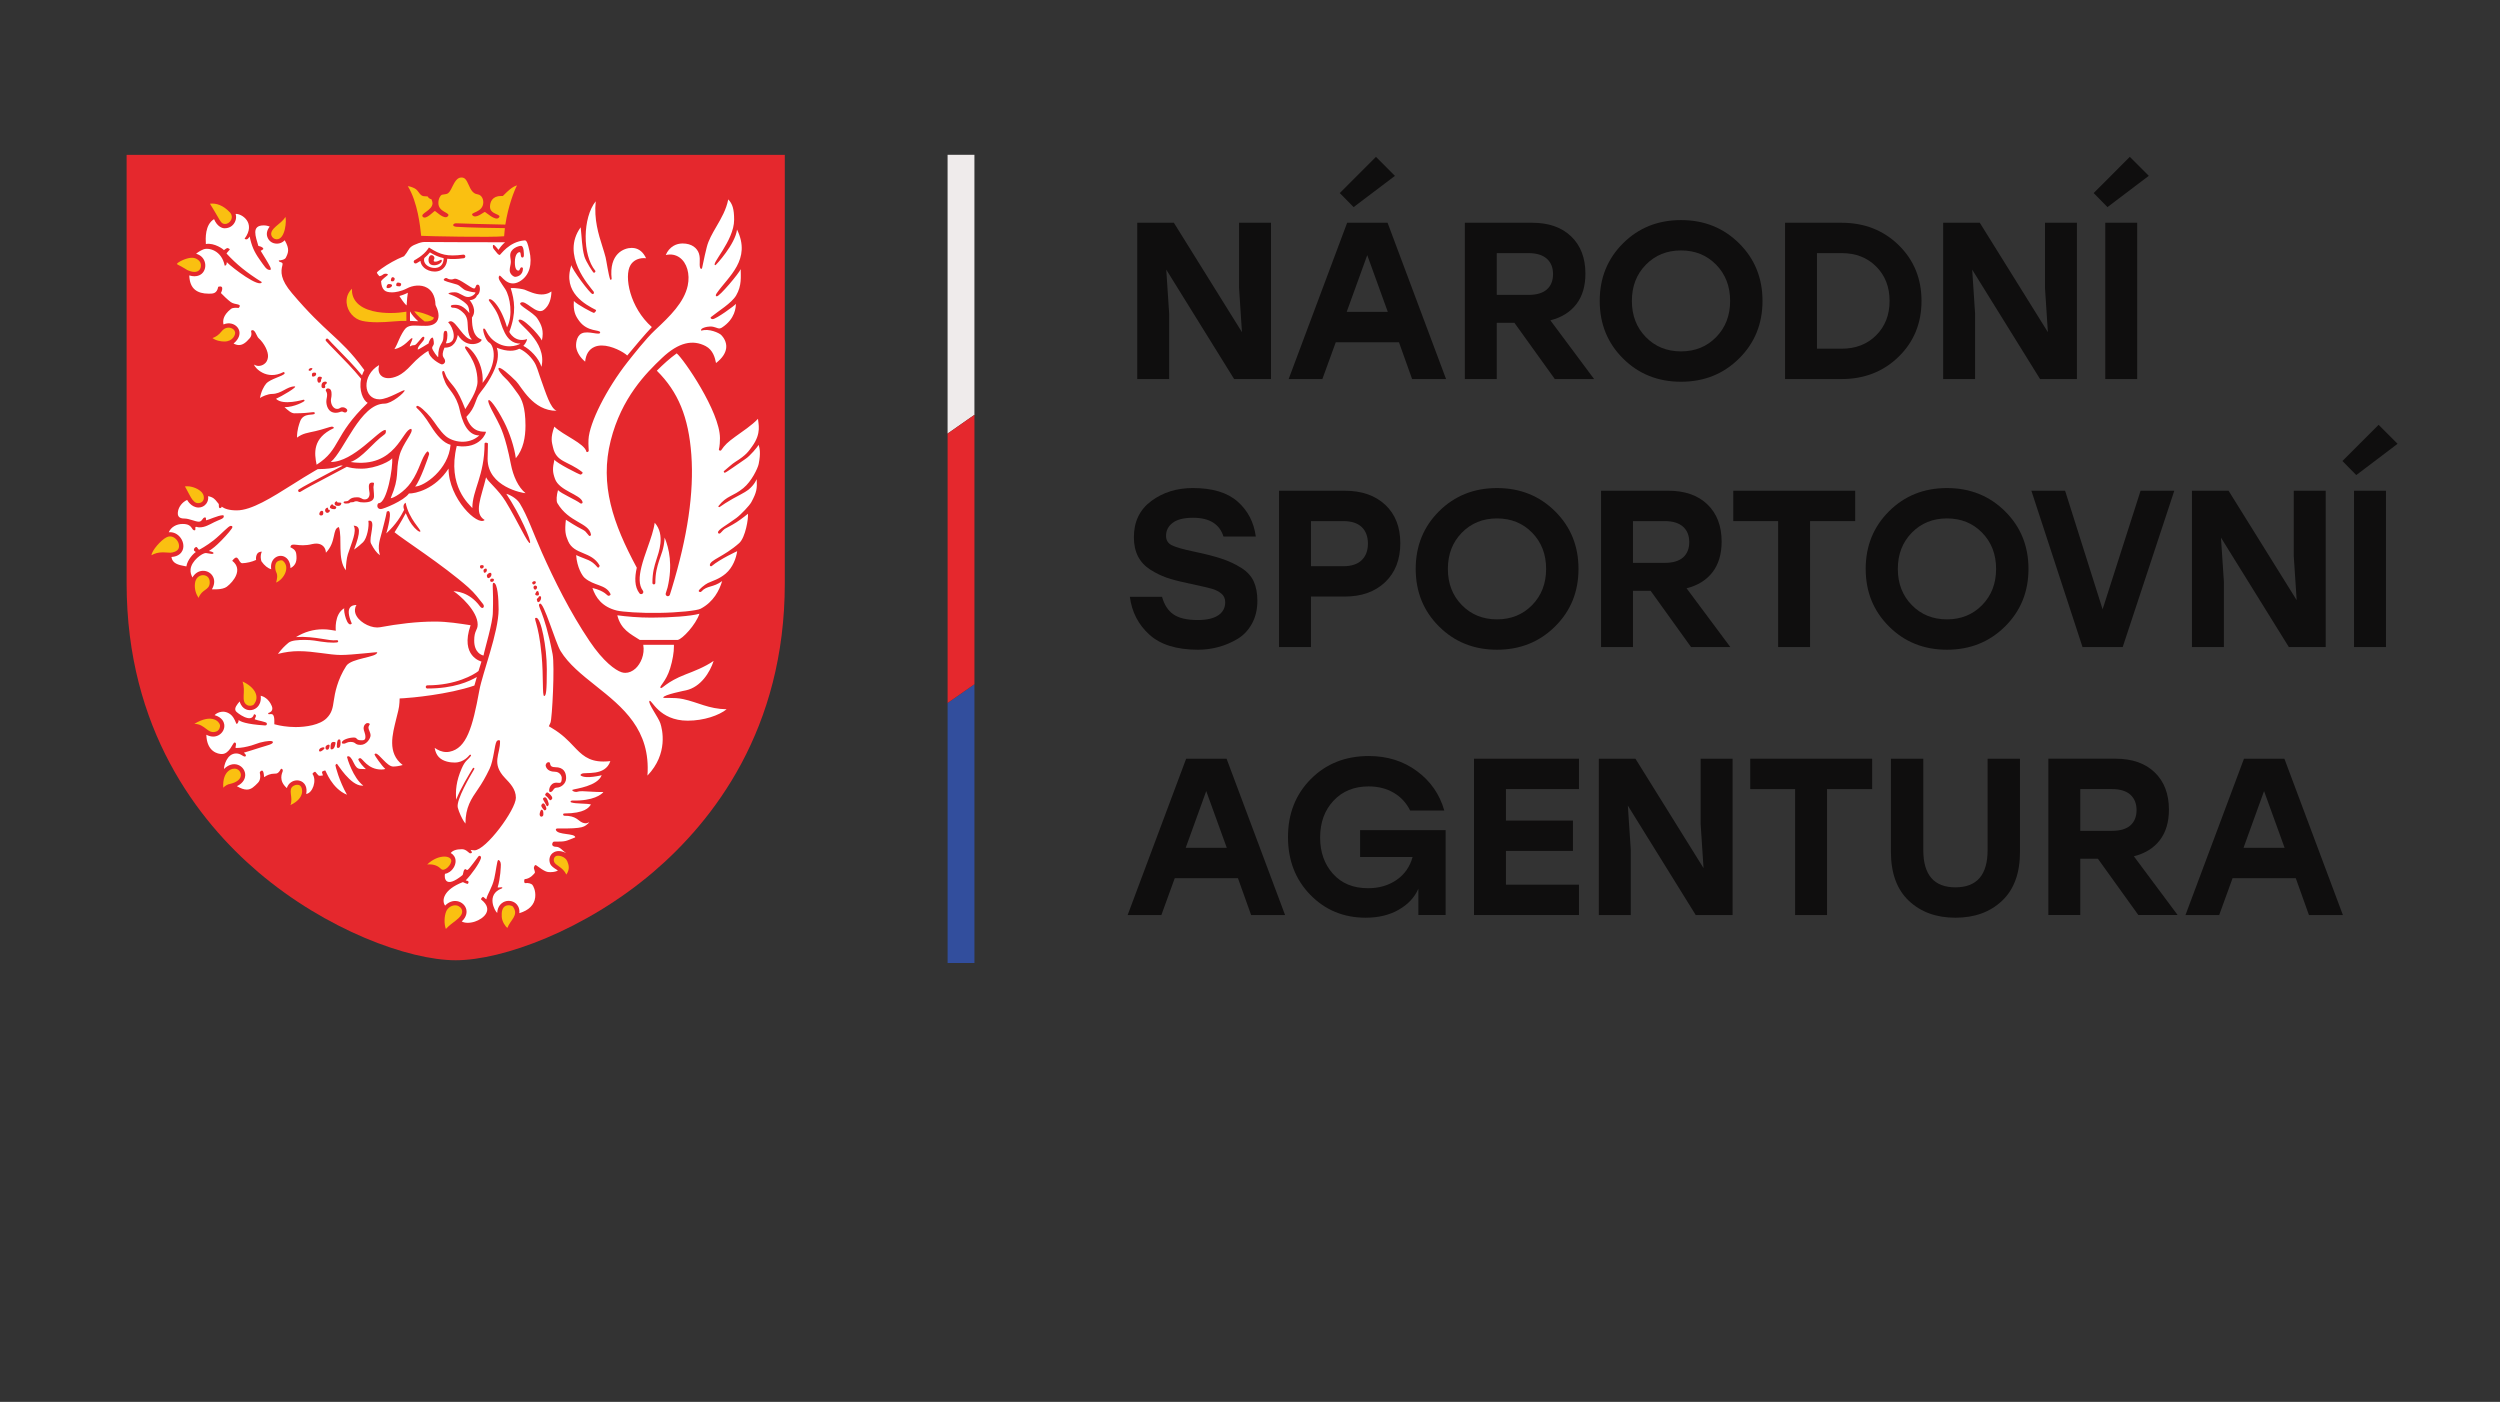 <?xml version="1.0" encoding="UTF-8" standalone="no"?>
<svg xmlns="http://www.w3.org/2000/svg" xmlns:xlink="http://www.w3.org/1999/xlink" xmlns:serif="http://www.serif.com/" width="100%" height="100%" viewBox="0 0 107 60" version="1.1" xml:space="preserve" style="fill-rule:evenodd;clip-rule:evenodd;stroke-linejoin:round;stroke-miterlimit:2;">
    <rect x="0" y="0" width="107" height="60" fill="#333333" stroke="none"/>
    <g transform="matrix(0.215,0,0,0.215,42.516,23.481)">
        <g transform="matrix(5.232,0,0,5.232,-107.034,-78.391)">
            <path d="M0,30.645C-1.781,30.645 -4.934,29.492 -7.517,27.289C-9.8,25.341 -12.521,21.854 -12.521,16.305L-12.521,0L12.522,0L12.522,16.305C12.522,21.854 9.8,25.341 7.517,27.289C4.934,29.492 1.781,30.645 0,30.645" style="fill:rgb(229,40,45);fill-rule:nonzero;"></path>
        </g>
        <g transform="matrix(5.232,0,0,5.232,-46.719,21.92)">
            <path d="M0,-7.411C0.084,-7.829 0.037,-8.009 -0.001,-8.137C-0.056,-8.045 -0.322,-7.72 -0.506,-7.6C-0.733,-7.452 -1.236,-7.08 -1.293,-7.075C-1.307,-7.074 -1.344,-7.122 -1.324,-7.138C-1.171,-7.261 -1.019,-7.409 -0.89,-7.489C-0.465,-7.754 -0.389,-7.887 -0.247,-8.082C0.12,-8.585 -0.018,-8.953 -0.027,-9.128C-0.25,-8.888 -0.621,-8.644 -0.897,-8.444C-1.176,-8.241 -1.289,-8.137 -1.429,-7.93C-1.45,-7.9 -1.511,-7.926 -1.515,-7.95C-1.519,-7.973 -1.473,-8.063 -1.473,-8.392C-1.473,-9.397 -2.857,-11.408 -3.119,-11.619C-3.385,-11.427 -3.634,-11.2 -3.875,-10.959C-3.061,-10.153 -2.667,-9.193 -2.562,-7.761C-2.458,-6.323 -2.702,-4.652 -3.31,-2.656C-3.33,-2.584 -3.353,-2.51 -3.379,-2.435C-3.39,-2.401 -3.422,-2.379 -3.457,-2.379C-3.465,-2.379 -3.474,-2.381 -3.483,-2.383C-3.526,-2.398 -3.549,-2.444 -3.536,-2.487C-3.512,-2.562 -3.489,-2.637 -3.466,-2.712C-3.266,-3.561 -3.407,-4.195 -3.578,-4.61C-3.602,-4.169 -3.716,-3.965 -3.788,-3.733C-3.862,-3.495 -3.932,-3.271 -3.932,-2.883C-3.932,-2.853 -3.957,-2.828 -3.988,-2.828C-4.018,-2.828 -4.043,-2.853 -4.043,-2.883C-4.043,-3.288 -3.97,-3.52 -3.893,-3.765C-3.809,-4.034 -3.541,-4.707 -3.956,-5.175C-3.993,-4.896 -4.107,-4.572 -4.226,-4.233C-4.315,-3.981 -4.404,-3.726 -4.463,-3.487C-4.462,-3.486 -4.462,-3.486 -4.461,-3.485L-4.463,-3.484C-4.551,-3.126 -4.568,-2.805 -4.406,-2.59C-4.378,-2.553 -4.385,-2.502 -4.422,-2.474C-4.458,-2.447 -4.51,-2.454 -4.537,-2.49C-4.728,-2.743 -4.722,-3.087 -4.638,-3.464C-5.544,-5.146 -6.055,-6.618 -5.629,-8.306C-5.22,-9.924 -4.292,-10.863 -3.674,-11.447C-3.037,-12.048 -2.503,-12.149 -2.017,-11.895C-1.736,-11.747 -1.662,-11.45 -1.623,-11.251C-1.391,-11.429 -1.261,-11.62 -1.236,-11.82C-1.208,-12.052 -1.347,-12.239 -1.424,-12.316C-1.5,-12.394 -1.894,-12.579 -2.183,-12.481C-2.245,-12.581 -1.955,-12.641 -1.842,-12.641C-1.672,-12.641 -1.583,-12.566 -1.493,-12.566C-1.463,-12.566 -1.417,-12.588 -1.4,-12.599C-0.887,-12.932 -0.868,-13.383 -0.868,-13.503C-0.902,-13.441 -1.621,-12.922 -1.749,-12.922C-1.827,-12.922 -1.842,-12.98 -1.82,-12.997C-1.543,-13.222 -1.027,-13.531 -0.856,-13.825C-0.636,-14.2 -0.684,-14.552 -0.684,-14.823C-0.758,-14.651 -1.484,-13.789 -1.593,-13.789C-1.644,-13.789 -1.644,-13.839 -1.597,-13.906C-1.152,-14.549 -0.265,-15.183 -0.824,-16.33C-0.887,-15.776 -1.627,-14.975 -1.644,-14.975C-1.861,-14.975 -0.934,-15.897 -0.934,-16.701C-0.934,-17.112 -0.996,-17.308 -1.158,-17.477C-1.232,-17.092 -1.422,-16.764 -1.607,-16.446C-1.762,-16.179 -1.909,-15.928 -1.975,-15.661C-2.041,-15.395 -2.05,-15.355 -2.151,-14.874C-2.157,-14.849 -2.186,-14.818 -2.201,-14.833C-2.295,-14.927 -2.195,-15.177 -2.273,-15.417C-2.34,-15.622 -2.541,-15.8 -2.894,-15.8C-3.018,-15.8 -3.132,-15.771 -3.234,-15.713C-3.37,-15.635 -3.477,-15.507 -3.535,-15.36C-3.343,-15.406 -3.162,-15.373 -3.011,-15.267C-2.73,-15.069 -2.605,-14.638 -2.7,-14.195C-2.837,-13.559 -3.369,-13.038 -3.941,-12.505C-4.296,-12.173 -4.784,-11.545 -4.985,-11.294C-5.793,-10.267 -6.445,-8.966 -6.475,-8.34C-6.486,-8.117 -6.461,-7.929 -6.468,-7.903C-6.476,-7.876 -6.544,-7.839 -6.554,-7.879C-6.632,-8.198 -7.429,-8.495 -7.774,-8.831C-7.935,-8.388 -7.867,-8.23 -7.827,-8.047C-7.698,-7.466 -7.269,-7.536 -6.714,-7.103C-6.666,-7.065 -6.749,-7.005 -6.777,-7.005C-6.82,-7.005 -7.706,-7.45 -7.772,-7.575C-7.846,-7.239 -7.847,-7.112 -7.749,-6.841C-7.585,-6.388 -6.785,-6.252 -6.703,-5.971C-6.684,-5.908 -6.757,-5.889 -6.787,-5.914C-6.935,-6.036 -7.522,-6.287 -7.635,-6.416C-7.69,-6.228 -7.708,-6.003 -7.659,-5.92C-7.222,-5.178 -6.468,-5.182 -6.383,-4.737C-6.371,-4.676 -6.431,-4.65 -6.461,-4.687C-6.706,-4.991 -6.531,-4.769 -7.335,-5.288C-7.386,-4.862 -7.351,-4.706 -7.249,-4.472C-7.019,-3.944 -6.369,-4.1 -6.055,-3.551C-6.039,-3.523 -6.092,-3.433 -6.133,-3.48C-6.383,-3.776 -6.529,-3.754 -6.945,-3.944C-6.913,-3.477 -6.714,-3.157 -6.624,-3.078C-6.265,-2.762 -5.82,-2.836 -5.641,-2.47C-5.617,-2.42 -5.676,-2.395 -5.719,-2.395C-5.77,-2.395 -5.832,-2.571 -6.325,-2.693C-6.207,-2.333 -5.961,-1.971 -5.395,-1.833C-5.191,-1.783 -4.495,-1.733 -3.803,-1.744C-3.073,-1.754 -2.348,-1.829 -2.208,-1.903C-1.717,-2.162 -1.496,-2.602 -1.39,-2.955C-1.727,-2.702 -1.969,-2.793 -2.178,-2.559C-2.22,-2.512 -2.283,-2.552 -2.283,-2.577C-2.283,-2.633 -2.045,-2.827 -1.933,-2.88C-1.754,-2.964 -1.505,-3.027 -1.255,-3.239C-0.98,-3.473 -0.856,-3.833 -0.818,-4.092C-0.818,-4.092 -1.464,-3.798 -1.792,-3.523C-1.811,-3.507 -1.858,-3.523 -1.858,-3.561C-1.858,-3.761 -1.341,-3.87 -0.743,-4.398C-0.503,-4.61 -0.384,-5.353 -0.409,-5.516C-0.409,-5.516 -0.625,-5.336 -0.843,-5.194C-1.043,-5.064 -1.245,-4.972 -1.29,-4.941C-1.387,-4.873 -1.447,-4.761 -1.495,-4.761C-1.53,-4.761 -1.548,-4.779 -1.548,-4.807C-1.548,-4.913 -1.244,-5.065 -0.852,-5.353C-0.674,-5.484 -0.346,-5.832 -0.278,-5.959C-0.075,-6.337 -0.056,-6.468 -0.075,-6.836C-0.075,-6.836 -0.148,-6.627 -0.395,-6.427C-0.516,-6.329 -0.836,-6.175 -0.993,-6.084C-1.239,-5.942 -1.327,-5.881 -1.486,-5.772C-1.507,-5.758 -1.549,-5.785 -1.53,-5.809C-1.208,-6.218 -0.985,-6.163 -0.582,-6.493C-0.272,-6.747 -0.035,-7.239 0,-7.411M-5.001,-11.537C-4.755,-11.836 -4.309,-12.365 -4.065,-12.62C-4.899,-13.354 -5.133,-14.554 -4.876,-14.979C-4.775,-15.146 -4.59,-15.243 -4.368,-15.243C-4.34,-15.243 -4.312,-15.241 -4.284,-15.238C-4.39,-15.465 -4.544,-15.595 -4.741,-15.625C-4.77,-15.63 -4.8,-15.632 -4.83,-15.632C-5.125,-15.632 -5.702,-15.414 -5.594,-14.452C-5.591,-14.424 -5.644,-14.411 -5.649,-14.425C-5.719,-14.621 -5.792,-15.142 -5.824,-15.271C-5.857,-15.4 -5.9,-15.539 -5.946,-15.684C-6.093,-16.148 -6.272,-16.714 -6.2,-17.405C-6.695,-16.794 -6.72,-15.364 -6.214,-14.758C-6.196,-14.737 -6.236,-14.683 -6.27,-14.683C-6.298,-14.683 -6.579,-15.118 -6.632,-15.308C-6.729,-15.655 -6.729,-16.045 -6.773,-16.416C-7.538,-15.361 -6.445,-14.193 -6.273,-13.959C-6.273,-13.959 -6.247,-13.875 -6.32,-13.875C-6.411,-13.875 -7.126,-14.846 -7.126,-14.977C-7.483,-13.929 -6.562,-13.459 -6.191,-13.27C-6.171,-13.26 -6.22,-13.16 -6.279,-13.16C-6.304,-13.16 -6.913,-13.475 -7.032,-13.612C-7.057,-13.219 -6.978,-13.054 -6.825,-12.847C-6.507,-12.42 -6.031,-12.532 -6.031,-12.415C-6.031,-12.282 -6.487,-12.497 -6.732,-12.379C-6.949,-12.275 -6.96,-11.945 -6.943,-11.843C-6.909,-11.649 -6.786,-11.455 -6.603,-11.304C-6.575,-11.587 -6.455,-11.776 -6.243,-11.867C-6.163,-11.901 -6.071,-11.918 -5.97,-11.918C-5.589,-11.918 -5.138,-11.668 -5.001,-11.537M-4.087,-1.564C-4.564,-1.564 -5.032,-1.605 -5.379,-1.653C-5.245,-1.109 -4.877,-0.944 -4.525,-0.716L-3.079,-0.716C-2.902,-0.749 -2.394,-1.29 -2.254,-1.712C-2.582,-1.619 -3.359,-1.564 -4.087,-1.564M-4.685,0.371C-4.804,0.479 -4.939,0.537 -5.075,0.537C-5.125,0.537 -5.173,0.529 -5.22,0.513C-5.453,0.436 -5.91,0.11 -6.433,-0.668C-7.176,-1.77 -7.783,-2.997 -8.25,-4.046C-8.581,-4.789 -8.793,-5.427 -9.091,-5.913C-9.231,-6.142 -9.564,-6.275 -9.603,-6.275C-9.074,-5.484 -8.639,-4.468 -8.701,-4.406C-8.769,-4.337 -9.179,-5.251 -9.627,-5.984C-9.906,-6.441 -10.311,-6.743 -10.372,-6.904C-10.553,-6.14 -10.859,-5.532 -10.426,-5.28C-10.684,-5.022 -11.8,-6.099 -11.8,-7.235C-12.308,-6.447 -13.073,-6.279 -13.307,-6.287C-13.502,-6.006 -14.283,-5.694 -14.376,-5.694C-14.564,-5.694 -14.517,-5.92 -14.454,-5.92C-14.146,-5.92 -13.904,-7.282 -13.947,-7.637C-13.947,-7.552 -14.548,-7.231 -15.118,-7.231C-15.396,-7.231 -15.556,-7.27 -15.67,-7.304C-15.872,-7.196 -16.084,-7.084 -16.29,-6.975C-16.8,-6.706 -17.282,-6.452 -17.438,-6.35C-17.447,-6.344 -17.457,-6.341 -17.468,-6.341C-17.486,-6.341 -17.503,-6.35 -17.514,-6.366C-17.53,-6.391 -17.523,-6.426 -17.498,-6.442C-17.338,-6.547 -16.854,-6.802 -16.342,-7.073C-16.17,-7.163 -15.995,-7.256 -15.824,-7.346C-15.844,-7.35 -15.863,-7.352 -15.883,-7.352C-16.007,-7.352 -16.024,-7.223 -16.777,-7.213L-16.886,-7.151C-17.162,-6.992 -17.45,-6.81 -17.728,-6.635C-18.536,-6.126 -19.299,-5.645 -19.856,-5.645C-20.151,-5.645 -20.319,-5.706 -20.432,-5.786C-20.439,-5.75 -20.457,-5.731 -20.503,-5.731C-20.543,-5.731 -20.541,-5.817 -20.543,-5.887C-20.568,-5.915 -20.591,-5.944 -20.613,-5.972C-20.688,-6.067 -20.749,-6.145 -20.947,-6.186C-20.934,-6.084 -20.956,-5.986 -21.014,-5.905C-21.083,-5.809 -21.194,-5.753 -21.309,-5.753C-21.597,-5.753 -21.746,-6.043 -21.746,-6.043C-21.949,-5.95 -22.061,-5.768 -22.09,-5.629C-22.137,-5.409 -22.039,-5.334 -21.847,-5.334C-21.668,-5.334 -21.433,-5.214 -21.301,-5.214C-21.168,-5.214 -21.164,-5.377 -21.066,-5.377C-20.999,-5.377 -21.046,-5.268 -21.02,-5.268C-20.969,-5.268 -20.556,-5.459 -20.399,-5.459C-20.36,-5.459 -20.352,-5.451 -20.352,-5.412C-20.352,-5.322 -20.522,-5.294 -20.717,-5.195C-20.905,-5.1 -21.071,-4.999 -21.267,-4.999C-21.383,-4.999 -21.332,-5.018 -21.414,-5.018C-21.461,-5.018 -21.402,-4.886 -21.461,-4.886C-21.601,-4.886 -21.523,-5.128 -21.917,-5.128C-22.154,-5.128 -22.359,-5.01 -22.446,-4.812C-22.296,-4.826 -22.154,-4.773 -22.044,-4.658C-21.901,-4.51 -21.85,-4.291 -21.92,-4.127C-21.958,-4.038 -22.065,-3.886 -22.344,-3.872C-22.313,-3.623 -22.071,-3.567 -21.846,-3.526C-21.819,-3.522 -21.796,-3.518 -21.775,-3.513C-21.737,-3.769 -21.497,-4.011 -21.422,-4.054C-21.422,-4.093 -21.488,-4.078 -21.488,-4.148C-21.488,-4.218 -21.414,-4.252 -21.4,-4.252C-21.355,-4.252 -21.326,-4.148 -21.288,-4.148C-21.279,-4.148 -21.001,-4.298 -20.74,-4.505C-20.433,-4.75 -20.174,-5.056 -20.087,-5.056C-20.007,-5.056 -20.027,-5.011 -20.027,-4.996C-20.027,-4.96 -20.229,-4.715 -20.444,-4.498C-20.663,-4.277 -20.764,-4.199 -20.921,-4.097C-20.885,-4.097 -20.743,-4.06 -20.743,-4.023C-20.743,-3.987 -20.779,-3.989 -20.817,-3.989C-20.854,-3.989 -21.004,-4.023 -21.034,-4.023C-21.179,-4.023 -21.58,-3.723 -21.615,-3.409C-21.629,-3.275 -21.589,-3.183 -21.545,-3.092C-21.455,-3.245 -21.316,-3.339 -21.156,-3.345C-20.984,-3.353 -20.826,-3.259 -20.755,-3.107C-20.69,-2.968 -20.708,-2.805 -20.804,-2.642C-20.8,-2.642 -20.406,-2.61 -20.235,-2.741C-19.977,-2.938 -19.61,-3.402 -20.031,-3.726C-19.781,-4.051 -19.806,-3.629 -19.644,-3.634C-19.482,-3.639 -19.27,-3.689 -19.123,-3.759C-19.123,-3.759 -19.171,-4.074 -18.904,-4.074C-18.981,-3.918 -18.93,-3.723 -18.917,-3.704C-18.806,-3.544 -18.671,-3.437 -18.548,-3.407C-18.573,-3.581 -18.527,-3.732 -18.415,-3.829C-18.301,-3.926 -18.147,-3.942 -18.021,-3.87C-17.953,-3.831 -17.82,-3.719 -17.813,-3.447C-17.593,-3.565 -17.563,-3.75 -17.595,-3.99C-17.617,-4.151 -17.738,-4.199 -17.819,-4.242C-17.777,-4.468 -17.535,-4.223 -16.981,-4.364C-16.928,-4.375 -16.879,-4.381 -16.833,-4.381C-16.676,-4.381 -16.553,-4.307 -16.497,-4.178C-16.478,-4.135 -16.468,-4.086 -16.466,-4.034C-16.059,-4.457 -16.234,-4.947 -15.972,-5.01C-15.831,-4.585 -16.041,-3.795 -15.708,-3.366C-15.705,-3.577 -15.677,-3.831 -15.631,-3.974C-15.475,-4.451 -15.285,-4.847 -15.41,-5.063C-15.157,-5.053 -15.132,-4.85 -15.394,-4.154C-15.262,-4.245 -15.115,-4.371 -15.051,-4.435C-14.901,-4.585 -14.813,-5.044 -14.851,-5.247C-14.517,-5.331 -14.854,-4.585 -14.75,-4.383C-14.643,-4.175 -14.538,-4.026 -14.411,-3.938C-14.517,-4.307 -14.402,-4.542 -14.337,-4.816C-14.289,-5.021 -14.192,-5.356 -14.151,-5.595C-13.874,-5.781 -14.156,-4.797 -14.17,-4.768C-13.782,-5.125 -13.605,-5.437 -13.488,-5.668C-13.56,-5.837 -13.47,-5.916 -13.432,-5.936C-13.315,-5.317 -12.825,-4.896 -12.874,-4.84C-12.908,-4.801 -13.065,-4.928 -13.194,-5.103C-13.305,-5.253 -13.388,-5.441 -13.429,-5.538C-13.595,-5.215 -13.855,-4.812 -13.855,-4.812C-13.57,-4.567 -12.015,-3.572 -11.051,-2.718C-10.794,-2.49 -10.641,-2.272 -10.489,-2.083C-10.403,-1.976 -10.504,-1.856 -10.603,-1.992C-11.016,-2.558 -11.549,-2.568 -11.611,-2.569C-11.375,-2.423 -10.692,-1.814 -10.692,-1.302C-10.692,-1.078 -10.824,-1.084 -10.824,-0.69C-10.824,-0.233 -10.539,-0.132 -10.469,-0.123C-10.423,-0.379 -10.114,-1.372 -10.114,-1.775C-10.083,-2.704 -10.161,-2.887 -10.083,-2.887C-9.934,-2.887 -9.895,-2.274 -9.895,-1.876C-9.895,-1.01 -10.511,0.554 -10.629,1.207C-10.887,2.628 -11.121,3.409 -11.76,3.538C-11.8,3.546 -11.841,3.55 -11.882,3.55C-12.059,3.55 -12.212,3.474 -12.328,3.391C-12.306,3.535 -12.254,3.652 -12.172,3.74C-11.999,3.923 -11.714,3.95 -11.568,3.95C-11.207,3.95 -11.026,3.684 -10.996,3.659C-10.966,3.633 -10.928,3.667 -10.951,3.698C-11.079,3.871 -11.163,3.861 -11.301,4.177C-11.51,4.654 -11.539,5.029 -11.508,5.362C-11.367,4.972 -11.013,4.395 -10.878,4.169C-10.868,4.153 -10.847,4.144 -10.831,4.153C-10.815,4.163 -10.814,4.186 -10.823,4.202C-10.965,4.439 -11.519,5.376 -11.449,5.662C-11.405,5.84 -11.286,6.084 -11.222,6.182C-11.199,6.217 -11.177,6.247 -11.157,6.273C-11.155,5.651 -10.94,5.338 -10.674,4.952C-10.533,4.748 -10.395,4.516 -10.239,4.189C-10.082,3.863 -10.052,3.264 -9.97,3.143C-9.933,3.089 -9.842,3.079 -9.841,3.139C-9.829,3.635 -10.188,3.975 -9.652,4.538C-9.469,4.731 -9.238,4.958 -9.238,5.29C-9.238,5.74 -10.377,7.29 -10.816,7.29C-10.846,7.29 -10.889,7.285 -10.957,7.275C-10.978,7.273 -10.823,7.415 -10.991,7.402C-11.041,7.378 -11.135,7.247 -11.29,7.247C-11.502,7.247 -11.644,7.296 -11.717,7.393C-11.588,7.465 -11.548,7.571 -11.537,7.637C-11.507,7.803 -11.601,8.003 -11.759,8.111C-11.816,8.15 -11.877,8.175 -11.936,8.183C-11.969,8.328 -11.935,8.773 -11.276,8.239C-11.234,8.206 -11.247,8.08 -11.194,8.024C-11.144,7.971 -11.128,8.046 -11.085,8.039C-11.026,8.03 -10.712,7.573 -10.664,7.521C-10.611,7.465 -10.549,7.522 -10.569,7.594C-10.621,7.777 -10.923,8.205 -11.144,8.43C-11.165,8.45 -10.976,8.424 -11.06,8.561C-11.077,8.588 -11.254,8.499 -11.254,8.499C-11.988,8.78 -12.075,9.192 -11.931,9.394C-11.802,9.258 -11.638,9.195 -11.472,9.224C-11.295,9.255 -11.154,9.387 -11.121,9.553C-11.106,9.632 -11.1,9.813 -11.298,9.996C-11.181,10.063 -10.995,10.066 -10.796,10.001C-10.476,9.896 -10.064,9.557 -10.551,9.169C-10.591,9.138 -10.52,9.077 -10.496,9.061C-10.473,9.046 -10.365,9.175 -10.361,9.148C-10.325,8.948 -10.143,8.731 -10.059,8.358C-9.996,8.079 -9.955,7.68 -9.914,7.662C-9.87,7.641 -9.808,7.734 -9.81,7.83C-9.81,7.89 -9.824,8.361 -9.933,8.701C-9.868,8.713 -9.817,8.691 -9.786,8.694C-9.746,8.698 -9.739,8.726 -9.778,8.741C-10.383,8.969 -10.043,9.6 -9.949,9.672C-9.936,9.416 -9.789,9.304 -9.717,9.264C-9.562,9.179 -9.364,9.201 -9.235,9.316C-9.182,9.363 -9.085,9.479 -9.106,9.681C-8.745,9.573 -8.536,9.367 -8.503,9.079C-8.474,8.826 -8.581,8.63 -8.616,8.597C-8.651,8.564 -8.759,8.517 -8.881,8.538C-8.935,8.547 -8.933,8.389 -8.896,8.386C-8.681,8.37 -8.529,8.163 -8.517,8.146C-8.505,8.13 -8.529,8.042 -8.549,7.987C-8.568,7.933 -8.516,7.822 -8.467,7.858C-8.123,8.114 -8.047,8.12 -7.929,8.12C-7.768,8.12 -7.677,8.081 -7.656,8.066C-7.651,8.063 -7.645,8.06 -7.639,8.057C-7.657,8.045 -7.675,8.034 -7.691,8.024C-7.791,7.961 -7.895,7.896 -7.935,7.795C-7.993,7.648 -7.955,7.487 -7.839,7.394C-7.776,7.343 -7.608,7.252 -7.328,7.393L-7.328,7.391C-7.453,7.32 -7.553,7.156 -7.7,7.156C-7.87,7.156 -7.856,7.059 -7.856,7.059C-7.856,7.059 -7.85,6.959 -7.781,6.959C-7.311,6.959 -7.374,6.95 -6.98,6.797C-6.979,6.628 -7.666,6.719 -7.717,6.509C-7.724,6.483 -7.697,6.459 -7.663,6.459C-6.623,6.469 -6.64,6.397 -6.447,6.231C-6.49,6.219 -6.539,6.301 -6.706,6.235C-6.874,6.168 -6.937,5.969 -7.398,5.974C-7.442,5.975 -7.469,5.887 -7.392,5.887C-6.628,5.883 -6.457,5.669 -6.383,5.544C-6.535,5.501 -6.968,5.524 -7.132,5.466C-7.188,5.446 -7.144,5.394 -7.093,5.395C-6.289,5.419 -5.972,5.159 -5.908,5.072C-6.246,5.075 -6.495,5.044 -6.706,5.04C-6.913,5.036 -6.874,5.083 -6.991,5.064C-7.055,5.053 -7.124,5.001 -7.081,4.986C-6.952,4.939 -6.137,4.853 -5.973,4.431C-5.973,4.431 -6.566,4.584 -6.765,4.447C-6.803,4.421 -6.758,4.392 -6.734,4.377C-6.609,4.299 -5.84,4.486 -5.643,3.895C-5.737,3.906 -5.825,3.911 -5.909,3.911C-6.489,3.911 -6.747,3.639 -7.046,3.325C-7.247,3.113 -7.474,2.874 -7.857,2.645L-7.984,2.569L-7.922,2.434C-7.858,2.284 -7.755,0.27 -7.841,-0.175C-8.172,-1.9 -8.468,-2.023 -8.322,-2.095C-8.177,-2.167 -7.733,-0.612 -7.537,-0.292C-7.232,0.206 -6.733,0.604 -6.207,1.023C-5.173,1.846 -4.106,2.696 -4.232,4.446C-3.432,3.612 -3.667,2.678 -3.742,2.454C-3.816,2.23 -4.23,1.682 -4.154,1.605C-4.077,1.529 -3.794,2.357 -2.702,2.357C-2.078,2.357 -1.51,2.154 -1.219,1.923C-1.913,1.91 -2.301,1.659 -2.877,1.535C-3.243,1.457 -3.631,1.517 -3.631,1.477C-3.631,1.371 -2.765,1.202 -2.765,1.202C-2.203,1.077 -1.854,0.519 -1.714,0.083C-2.057,0.32 -2.481,0.481 -2.775,0.594C-3.532,0.886 -3.677,1.165 -3.732,1.11C-3.795,1.047 -3.53,0.886 -3.368,0.364C-3.276,0.069 -3.222,-0.258 -3.225,-0.463L-3.225,-0.531L-4.392,-0.531C-4.326,-0.158 -4.493,0.194 -4.685,0.371M-16.568,-5.522C-16.568,-5.487 -16.593,-5.45 -16.646,-5.45C-16.7,-5.45 -16.718,-5.481 -16.718,-5.509C-16.718,-5.531 -16.693,-5.628 -16.625,-5.628C-16.556,-5.628 -16.568,-5.556 -16.568,-5.522M-16.315,-5.628C-16.315,-5.612 -16.353,-5.55 -16.412,-5.55C-16.472,-5.55 -16.497,-5.609 -16.497,-5.644C-16.497,-5.719 -16.434,-5.747 -16.406,-5.747C-16.378,-5.747 -16.384,-5.731 -16.384,-5.703C-16.384,-5.675 -16.378,-5.669 -16.35,-5.669C-16.322,-5.669 -16.315,-5.644 -16.315,-5.628M-16.159,-5.822C-16.125,-5.822 -16.072,-5.781 -16.072,-5.765C-16.072,-5.75 -16.081,-5.69 -16.147,-5.69C-16.256,-5.69 -16.315,-5.731 -16.315,-5.765C-16.315,-5.8 -16.265,-5.875 -16.228,-5.875C-16.191,-5.875 -16.194,-5.822 -16.159,-5.822M-15.881,-5.918C-15.881,-5.893 -15.891,-5.815 -15.997,-5.815C-16.147,-5.815 -16.134,-5.897 -16.134,-5.918C-16.134,-5.957 -16.072,-5.992 -16.061,-5.992C-16.05,-5.992 -16.038,-5.978 -16.038,-5.965C-16.038,-5.953 -16.025,-5.943 -15.988,-5.943C-15.95,-5.943 -15.881,-5.943 -15.881,-5.918M-14.657,-6.53C-14.657,-6.434 -14.636,-6.346 -14.636,-6.178C-14.636,-6.009 -14.798,-5.948 -15.023,-5.948C-15.248,-5.948 -15.207,-5.992 -15.31,-5.992C-15.413,-5.992 -15.357,-5.953 -15.491,-5.953C-15.597,-5.953 -15.507,-5.904 -15.703,-5.904C-15.757,-5.904 -15.794,-5.921 -15.794,-5.953C-15.794,-5.984 -15.738,-5.992 -15.688,-5.992C-15.56,-5.992 -15.594,-6.143 -15.282,-6.143C-15.104,-6.143 -15.119,-6.062 -14.985,-6.062C-14.851,-6.062 -14.804,-6.187 -14.804,-6.268C-14.804,-6.349 -14.832,-6.412 -14.832,-6.555C-14.832,-6.699 -14.745,-6.702 -14.714,-6.702C-14.682,-6.702 -14.636,-6.708 -14.636,-6.668C-14.636,-6.627 -14.657,-6.58 -14.657,-6.53M-10.461,-3.505C-10.461,-3.464 -10.501,-3.43 -10.545,-3.43C-10.589,-3.43 -10.604,-3.473 -10.604,-3.505C-10.604,-3.536 -10.592,-3.562 -10.532,-3.562C-10.473,-3.562 -10.461,-3.545 -10.461,-3.505M-10.342,-3.367C-10.342,-3.305 -10.401,-3.27 -10.432,-3.27C-10.464,-3.27 -10.47,-3.333 -10.47,-3.367C-10.47,-3.398 -10.418,-3.43 -10.392,-3.43C-10.365,-3.43 -10.342,-3.43 -10.342,-3.367M-10.167,-3.202C-10.167,-3.138 -10.233,-3.067 -10.283,-3.067C-10.333,-3.067 -10.342,-3.139 -10.342,-3.167C-10.342,-3.211 -10.255,-3.27 -10.226,-3.27C-10.198,-3.27 -10.167,-3.266 -10.167,-3.202M-10.073,-3.005C-10.073,-2.977 -10.092,-2.924 -10.153,-2.924C-10.214,-2.924 -10.217,-2.958 -10.217,-2.989C-10.217,-3.016 -10.192,-3.049 -10.145,-3.049C-10.098,-3.049 -10.073,-3.033 -10.073,-3.005M-7.938,5.073C-8.016,5.073 -7.969,4.716 -7.7,4.716C-7.566,4.716 -7.493,4.779 -7.493,4.529C-7.493,4.466 -7.563,4.3 -7.753,4.3C-8.074,4.3 -8.106,4.078 -8.106,4.057C-8.106,4.035 -8.078,3.936 -7.989,3.936C-7.88,3.936 -8.016,4.127 -7.741,4.127C-7.429,4.127 -7.326,4.314 -7.326,4.542C-7.326,4.77 -7.541,4.904 -7.682,4.904C-7.822,4.904 -7.81,5.073 -7.938,5.073M-8.034,5.273C-8.076,5.228 -8.125,5.197 -8.125,5.182C-8.125,5.151 -8.078,5.086 -8.047,5.086C-8.009,5.086 -7.853,5.217 -7.853,5.304C-7.853,5.351 -7.913,5.385 -7.938,5.385C-7.951,5.385 -7.989,5.322 -8.034,5.273M-8.141,5.466C-8.173,5.405 -8.209,5.35 -8.209,5.335C-8.209,5.313 -8.175,5.273 -8.128,5.273C-8.047,5.273 -7.988,5.504 -7.988,5.532C-7.988,5.56 -8.009,5.613 -8.047,5.613C-8.067,5.613 -8.103,5.537 -8.141,5.466M-8.272,5.594C-8.272,5.579 -8.253,5.504 -8.192,5.504C-8.131,5.504 -8.078,5.663 -8.078,5.704C-8.078,5.744 -8.116,5.769 -8.144,5.769C-8.172,5.769 -8.272,5.635 -8.272,5.594M-8.334,5.919C-8.334,5.863 -8.294,5.744 -8.264,5.744C-8.175,5.744 -8.194,5.919 -8.194,5.941C-8.194,5.963 -8.222,6.01 -8.269,6.01C-8.315,6.01 -8.334,5.954 -8.334,5.919M-8.459,-1.556C-8.283,-1.556 -8.061,-0.448 -8.061,0.395C-8.061,1.239 -8.088,1.418 -8.162,1.418C-8.24,1.418 -8.182,0.692 -8.26,-0.147C-8.379,-1.421 -8.607,-1.556 -8.459,-1.556M-8.478,-2.908C-8.478,-2.852 -8.54,-2.825 -8.568,-2.825C-8.596,-2.825 -8.618,-2.866 -8.618,-2.896C-8.618,-2.914 -8.568,-2.951 -8.54,-2.951C-8.512,-2.951 -8.478,-2.944 -8.478,-2.908M-8.432,-2.725C-8.432,-2.691 -8.451,-2.63 -8.505,-2.63C-8.559,-2.63 -8.568,-2.701 -8.568,-2.725C-8.568,-2.743 -8.54,-2.785 -8.505,-2.785C-8.47,-2.785 -8.432,-2.76 -8.432,-2.725M-8.42,-2.404C-8.492,-2.404 -8.505,-2.447 -8.505,-2.47C-8.505,-2.481 -8.487,-2.488 -8.481,-2.499C-8.474,-2.511 -8.479,-2.532 -8.467,-2.544C-8.451,-2.56 -8.43,-2.576 -8.409,-2.576C-8.388,-2.576 -8.381,-2.557 -8.381,-2.544C-8.381,-2.532 -8.36,-2.501 -8.36,-2.482C-8.36,-2.463 -8.348,-2.404 -8.42,-2.404M-8.278,-2.313C-8.278,-2.235 -8.347,-2.153 -8.375,-2.153C-8.403,-2.153 -8.422,-2.167 -8.422,-2.188C-8.422,-2.21 -8.442,-2.224 -8.442,-2.251C-8.442,-2.306 -8.384,-2.302 -8.384,-2.323C-8.384,-2.347 -8.35,-2.38 -8.333,-2.38C-8.315,-2.38 -8.278,-2.391 -8.278,-2.313M-8.87,-6.299C-9.148,-6.524 -9.34,-6.949 -9.427,-7.395C-9.638,-8.48 -9.821,-8.822 -9.942,-9.058C-10.075,-9.316 -10.314,-9.726 -10.286,-9.823C-10.255,-9.932 -9.976,-9.571 -9.692,-9.019C-9.473,-8.592 -9.297,-8.053 -9.24,-7.629C-8.951,-7.973 -8.873,-8.434 -8.873,-8.871C-8.873,-9.585 -9.019,-9.883 -9.152,-10.068C-9.227,-10.172 -9.47,-10.522 -9.636,-10.671C-9.761,-10.783 -9.937,-11.002 -9.895,-11.057C-9.84,-11.129 -9.485,-10.813 -9.233,-10.562C-9.021,-10.349 -8.6,-9.433 -7.691,-9.433C-7.93,-9.548 -8.078,-10.05 -8.318,-10.721C-8.394,-10.931 -8.437,-11.125 -8.543,-11.292C-8.708,-11.551 -8.954,-11.739 -9.109,-11.794C-9.287,-11.702 -9.56,-11.671 -9.967,-11.834C-9.969,-11.835 -9.888,-11.679 -9.939,-11.37C-9.976,-11.148 -10.142,-10.687 -10.585,-10.137C-10.818,-9.849 -10.732,-9.606 -11.123,-9.2C-10.907,-8.551 -10.439,-8.651 -10.378,-8.637C-10.354,-8.632 -10.573,-7.964 -11.479,-8.095C-11.48,-8.095 -11.483,-8.096 -11.488,-8.096C-11.865,-6.558 -10.995,-5.857 -10.895,-5.733C-10.895,-6.42 -10.43,-6.966 -10.43,-8.184C-10.43,-8.243 -10.302,-8.223 -10.301,-8.184C-10.301,-7.897 -10.314,-7.814 -10.314,-7.605C-10.314,-6.537 -8.966,-6.299 -8.87,-6.299M-8.248,-12.11C-8.166,-12.477 -8.26,-12.7 -8.419,-12.943C-8.578,-13.187 -9.169,-13.449 -9.064,-13.539C-8.876,-13.7 -8.462,-13.05 -8.173,-13.274C-7.959,-13.44 -7.891,-13.715 -7.885,-13.973C-7.918,-13.95 -7.953,-13.931 -7.989,-13.914C-8.072,-13.878 -8.163,-13.86 -8.263,-13.86C-8.507,-13.86 -8.74,-13.976 -8.907,-14.042C-8.95,-14.059 -9.244,-14.118 -9.435,-14.101C-9.293,-13.642 -9.21,-13.171 -9.489,-12.434C-9.491,-12.431 -9.276,-12.009 -8.818,-12.161C-8.803,-12.166 -8.833,-12.029 -8.955,-11.905C-8.705,-11.773 -8.373,-11.458 -8.265,-11.107C-8.033,-12.087 -9.208,-12.753 -9.134,-12.879C-9.037,-13.047 -8.373,-12.356 -8.248,-12.11M-13.267,-12.854C-13.149,-12.85 -13.046,-12.848 -12.953,-12.841C-13.066,-12.94 -13.199,-13.08 -13.267,-13.218C-13.27,-13.106 -13.27,-12.989 -13.267,-12.854M-8.721,-15.508L-8.741,-15.593C-8.775,-15.743 -8.818,-15.924 -8.898,-15.918C-9.505,-15.873 -9.82,-15.364 -9.851,-15.364C-9.914,-15.364 -9.965,-15.448 -10.041,-15.541C-10.091,-15.602 -10.114,-15.616 -10.114,-15.705C-10.114,-15.826 -9.967,-15.647 -9.902,-15.557C-9.769,-15.757 -9.65,-15.846 -9.65,-15.846C-10.052,-15.841 -12.701,-15.856 -12.731,-15.856C-12.815,-15.856 -12.941,-15.811 -12.941,-15.811C-13.231,-15.71 -13.274,-15.64 -13.345,-15.523C-13.375,-15.473 -13.413,-15.411 -13.47,-15.344L-13.496,-15.313L-13.534,-15.298C-13.788,-15.197 -14.112,-15.016 -14.341,-14.85L-14.359,-14.837C-14.426,-14.788 -14.519,-14.72 -14.527,-14.691C-14.527,-14.691 -14.523,-14.652 -14.43,-14.554C-14.397,-14.558 -14.348,-14.575 -14.283,-14.624C-14.217,-14.674 -14.053,-14.645 -14.127,-14.586C-14.183,-14.54 -14.32,-14.44 -14.367,-14.366C-14.359,-14.211 -14.321,-14.095 -14.249,-14.025C-14.181,-13.96 -14.079,-13.94 -13.938,-13.94C-13.845,-13.94 -13.603,-13.974 -13.385,-14.09C-13.174,-14.204 -12.853,-14.254 -12.612,-14.112C-12.473,-14.03 -12.306,-13.85 -12.296,-13.46C-12.201,-13.27 -12.119,-13.014 -12.242,-12.836C-12.32,-12.723 -12.466,-12.666 -12.675,-12.666C-12.725,-12.666 -12.771,-12.668 -12.836,-12.668C-13.02,-12.666 -13.276,-12.721 -13.426,-12.578C-13.503,-12.506 -13.619,-12.296 -13.685,-12.14C-13.736,-12.021 -13.786,-11.9 -13.86,-11.78C-13.477,-11.85 -13.26,-12.198 -13.193,-12.198C-13.121,-12.198 -13.273,-11.984 -13.274,-11.884C-13.273,-11.883 -13.271,-11.884 -13.27,-11.883C-13.238,-11.888 -13.219,-11.932 -13.093,-11.932C-13.018,-11.932 -12.82,-12.251 -12.768,-12.251C-12.721,-12.251 -12.721,-12.229 -12.721,-12.204C-12.721,-12.07 -12.974,-11.923 -12.974,-11.77C-12.974,-11.73 -12.6,-11.982 -12.559,-11.998C-12.559,-12.045 -12.484,-12.22 -12.409,-12.22C-12.384,-12.22 -12.359,-12.089 -12.359,-12.004C-12.359,-11.92 -12.425,-11.886 -12.425,-11.826C-12.425,-11.748 -12.194,-11.433 -12.194,-11.483C-12.194,-12.017 -11.994,-11.942 -11.994,-12.263C-11.994,-12.491 -11.934,-12.476 -11.906,-12.476C-11.878,-12.476 -11.844,-12.463 -11.844,-12.313C-11.844,-12.107 -11.9,-12.032 -11.9,-12.001C-11.41,-12.001 -11.632,-12.629 -11.803,-12.785C-11.838,-12.816 -11.735,-12.842 -11.719,-12.842C-11.507,-12.842 -11.216,-12.142 -10.91,-12.142C-10.998,-12.232 -11.044,-12.372 -11.06,-12.526C-11.088,-12.783 -11.032,-13 -11.282,-13.203C-11.367,-13.273 -11.463,-13.357 -11.65,-13.357C-11.685,-13.357 -11.713,-13.391 -11.713,-13.409C-11.713,-13.441 -11.694,-13.467 -11.544,-13.467C-11.394,-13.467 -11.228,-13.421 -11.006,-13.149C-11.021,-13.226 -11.01,-13.384 -11.11,-13.484C-11.259,-13.634 -11.502,-13.784 -11.803,-13.884C-11.803,-13.884 -11.816,-13.943 -11.557,-13.943C-11.382,-13.943 -11.235,-13.763 -11.057,-13.763C-10.91,-13.763 -10.776,-13.884 -10.776,-13.937C-10.796,-13.937 -10.948,-13.951 -11.129,-14.009C-11.261,-14.052 -11.36,-14.199 -11.479,-14.237C-11.751,-14.323 -11.984,-14.363 -11.984,-14.421C-11.984,-14.443 -11.938,-14.487 -11.891,-14.487C-11.844,-14.487 -11.828,-14.431 -11.703,-14.431C-11.607,-14.431 -11.616,-14.459 -11.55,-14.459C-11.375,-14.459 -10.932,-14.087 -10.832,-14.087C-10.751,-14.087 -10.782,-14.234 -10.695,-14.234C-10.607,-14.234 -10.607,-14.103 -10.607,-14.065C-10.607,-14.028 -10.614,-13.884 -10.723,-13.815C-10.745,-13.728 -10.848,-13.653 -10.998,-13.641C-10.932,-13.572 -10.707,-13.253 -10.91,-12.982C-10.904,-12.844 -10.932,-12.27 -10.549,-12.148C-10.479,-12.048 -11.079,-11.726 -11.447,-12.32C-11.488,-12.107 -11.597,-11.826 -11.956,-11.836C-12.119,-11.439 -11.931,-11.48 -11.931,-11.32C-11.931,-11.246 -11.997,-11.199 -12.053,-11.199C-12.109,-11.199 -12.565,-11.445 -12.565,-11.714C-12.735,-11.63 -13.009,-11.402 -13.204,-11.187C-13.399,-10.973 -13.572,-10.835 -13.721,-10.766C-13.999,-10.638 -14.249,-10.645 -14.377,-10.784C-14.464,-10.878 -14.482,-11.01 -14.443,-11.173C-15.118,-10.783 -15.051,-9.87 -14.431,-9.87C-14.08,-9.87 -13.471,-10.284 -13.471,-10.206C-13.471,-10.128 -13.963,-9.706 -14.236,-9.706C-15.157,-9.706 -15.766,-7.918 -16.281,-7.485C-15.415,-7.485 -14.454,-8.707 -14.205,-8.707C-14.181,-8.707 -14.161,-8.588 -14.236,-8.535C-14.696,-8.207 -15.071,-7.645 -15.528,-7.485C-13.799,-7.224 -13.557,-8.746 -13.221,-8.746C-13.104,-8.629 -13.547,-8.21 -13.674,-7.708C-13.83,-7.091 -13.642,-6.958 -14.002,-6.107C-13.9,-6.107 -13.486,-6.339 -13.229,-6.708C-12.888,-7.198 -12.838,-7.657 -12.616,-7.879C-12.581,-7.915 -12.538,-7.835 -12.538,-7.786C-12.538,-7.754 -12.893,-6.732 -13.073,-6.552C-12.736,-6.552 -11.8,-7.192 -11.724,-8.139C-11.988,-8.212 -12.235,-8.472 -12.478,-8.863C-12.926,-9.584 -13.08,-9.519 -13.015,-9.609C-12.957,-9.689 -12.64,-9.377 -12.478,-9.182C-12.322,-8.994 -12.134,-8.66 -11.905,-8.469C-11.636,-8.244 -11.041,-8.12 -10.629,-8.496C-11.107,-8.496 -11.291,-9.081 -11.379,-9.481C-11.504,-10.05 -11.822,-10.262 -11.925,-10.512C-12.045,-10.802 -12.077,-10.949 -11.997,-10.949C-11.941,-10.949 -11.953,-10.821 -11.829,-10.642C-11.632,-10.356 -11.482,-10.321 -11.163,-9.497C-11.057,-9.675 -10.698,-10.178 -10.698,-10.546C-10.698,-11.402 -11.251,-11.783 -11.163,-11.876C-11.087,-11.958 -10.442,-11.367 -10.504,-10.496C-9.902,-11.264 -10.064,-11.914 -10.248,-12.026C-10.413,-12.127 -10.513,-12.538 -10.473,-12.557C-10.361,-12.61 -10.381,-12.267 -9.952,-12.017C-9.48,-11.742 -9.055,-11.989 -9.068,-11.989C-9.665,-11.989 -9.771,-12.731 -9.911,-13.063C-10.051,-13.393 -10.281,-13.615 -10.27,-13.652C-10.23,-13.785 -9.829,-13.48 -9.575,-12.61C-9.341,-13.047 -9.454,-13.769 -9.642,-14.062C-9.807,-14.32 -9.956,-14.475 -9.864,-14.573C-9.81,-14.632 -9.568,-14.089 -9.103,-14.351C-8.692,-14.582 -8.617,-15.057 -8.721,-15.508M-14.069,-14.257C-14.031,-14.257 -13.95,-14.254 -13.95,-14.204C-13.95,-14.154 -14.03,-14.101 -14.094,-14.101C-14.158,-14.101 -14.158,-14.12 -14.158,-14.145C-14.158,-14.17 -14.142,-14.257 -14.069,-14.257M-13.849,-14.458C-13.849,-14.427 -13.863,-14.359 -13.927,-14.359C-13.991,-14.359 -13.994,-14.376 -13.994,-14.396C-13.994,-14.416 -13.984,-14.517 -13.927,-14.517C-13.891,-14.517 -13.849,-14.489 -13.849,-14.458M-13.603,-14.257C-13.603,-14.218 -13.622,-14.168 -13.664,-14.168C-13.707,-14.168 -13.791,-14.174 -13.791,-14.207C-13.791,-14.24 -13.791,-14.312 -13.725,-14.312C-13.688,-14.312 -13.603,-14.296 -13.603,-14.257M-11.162,-15.316C-11.157,-15.278 -11.183,-15.243 -11.221,-15.238C-11.478,-15.204 -11.677,-15.199 -11.85,-15.219C-11.862,-14.938 -12.016,-14.821 -12.113,-14.776C-12.179,-14.745 -12.254,-14.731 -12.33,-14.731C-12.479,-14.731 -12.634,-14.786 -12.742,-14.888C-12.818,-14.96 -12.861,-15.046 -12.869,-15.138C-12.956,-15.081 -13.02,-15.048 -13.026,-15.045C-13.036,-15.04 -13.046,-15.038 -13.057,-15.038C-13.082,-15.038 -13.106,-15.052 -13.118,-15.076C-13.135,-15.11 -13.122,-15.151 -13.088,-15.168C-13.084,-15.17 -12.758,-15.336 -12.583,-15.592L-12.546,-15.647L-12.49,-15.612C-12.114,-15.378 -11.858,-15.293 -11.239,-15.375C-11.202,-15.38 -11.167,-15.353 -11.162,-15.316M-8.934,-15.355C-8.934,-15.317 -8.943,-15.264 -8.99,-15.264C-9.084,-15.264 -9.025,-15.47 -9.098,-15.47C-9.145,-15.47 -9.277,-15.411 -9.277,-15.086C-9.277,-14.824 -9.205,-14.768 -9.14,-14.768C-9.074,-14.768 -9.096,-14.893 -9.015,-14.893C-8.996,-14.893 -8.97,-14.877 -8.97,-14.849C-8.97,-14.56 -9.224,-14.53 -9.265,-14.53C-9.324,-14.53 -9.473,-14.63 -9.473,-14.779C-9.473,-14.898 -9.43,-15.002 -9.43,-15.096C-9.43,-15.189 -9.454,-15.264 -9.454,-15.35C-9.454,-15.608 -9.14,-15.71 -9.043,-15.71C-8.927,-15.71 -8.934,-15.392 -8.934,-15.355M-11.986,-15.241C-12.172,-15.281 -12.331,-15.355 -12.508,-15.461C-12.572,-15.379 -12.647,-15.308 -12.72,-15.248C-12.758,-15.128 -12.703,-15.041 -12.647,-14.988C-12.525,-14.873 -12.315,-14.834 -12.17,-14.901C-12.051,-14.956 -11.989,-15.073 -11.986,-15.241M-12.056,-15.136C-12.056,-15.093 -12.162,-14.971 -12.352,-14.971C-12.562,-14.971 -12.562,-15.133 -12.562,-15.189C-12.562,-15.246 -12.528,-15.355 -12.453,-15.355C-12.365,-15.355 -12.337,-15.28 -12.337,-15.246C-12.337,-15.211 -12.365,-15.18 -12.365,-15.146C-12.365,-15.111 -12.337,-15.108 -12.306,-15.108C-12.197,-15.108 -12.109,-15.183 -12.084,-15.183C-12.059,-15.183 -12.056,-15.152 -12.056,-15.136M-13.348,-13.925C-13.469,-13.864 -13.586,-13.825 -13.671,-13.8C-13.633,-13.734 -13.493,-13.532 -13.43,-13.474L-13.396,-13.443C-13.384,-13.664 -13.364,-13.825 -13.348,-13.925M-15.127,-10.652C-15.424,-11.021 -15.809,-11.412 -16.093,-11.701C-16.26,-11.871 -16.393,-12.006 -16.464,-12.091C-16.483,-12.114 -16.48,-12.149 -16.457,-12.168C-16.433,-12.188 -16.399,-12.185 -16.379,-12.161C-16.311,-12.08 -16.18,-11.947 -16.014,-11.778C-15.744,-11.504 -15.384,-11.137 -15.092,-10.782C-15.069,-10.849 -15.04,-10.916 -15.003,-10.982L-15.032,-11.021C-15.506,-11.666 -15.86,-11.992 -16.271,-12.37C-16.662,-12.731 -17.107,-13.14 -17.757,-13.908C-18.204,-14.435 -18.188,-14.725 -18.12,-14.979C-18.08,-15.13 -18.259,-15.049 -18.259,-15.156C-18.205,-15.153 -18.031,-15.178 -17.991,-15.26C-17.895,-15.453 -17.841,-15.586 -18.033,-15.922C-18.115,-15.839 -18.217,-15.793 -18.326,-15.793C-18.526,-15.793 -18.651,-15.913 -18.697,-16.056C-18.737,-16.182 -18.703,-16.318 -18.604,-16.442C-18.676,-16.472 -18.753,-16.488 -18.834,-16.488C-19.316,-16.488 -19.137,-16.061 -19.037,-15.708C-18.984,-15.686 -18.882,-15.686 -18.845,-15.595C-18.84,-15.58 -18.929,-15.533 -18.948,-15.52C-18.913,-15.452 -18.838,-15.352 -18.748,-15.194C-18.631,-14.992 -18.494,-14.793 -18.601,-14.793C-18.732,-14.793 -18.801,-14.927 -18.995,-15.199C-19.194,-15.48 -19.294,-15.708 -19.368,-16.067C-19.39,-16.032 -19.46,-15.901 -19.561,-15.981C-19.11,-16.588 -19.68,-16.943 -19.901,-16.925C-19.87,-16.824 -19.879,-16.717 -19.928,-16.617C-20.002,-16.471 -20.136,-16.378 -20.326,-16.378C-20.411,-16.378 -20.605,-16.443 -20.722,-16.726C-21.073,-16.513 -21.045,-15.987 -21.034,-15.779C-20.707,-15.839 -20.347,-15.567 -20.348,-15.545C-20.348,-15.545 -20.245,-15.626 -20.216,-15.626C-20.191,-15.626 -20.13,-15.594 -20.122,-15.577C-20.117,-15.565 -20.256,-15.427 -20.247,-15.417C-19.869,-15.007 -19.485,-14.693 -18.904,-14.331C-18.988,-14.09 -20.013,-14.861 -20.237,-15.089C-20.237,-14.975 -20.282,-14.956 -20.317,-14.956C-20.434,-15.549 -20.941,-15.655 -21.135,-15.572C-21.26,-15.519 -21.352,-15.456 -21.405,-15.408C-21.252,-15.369 -21.134,-15.265 -21.081,-15.116C-21.023,-14.949 -21.064,-14.763 -21.184,-14.654C-21.235,-14.608 -21.326,-14.552 -21.469,-14.552C-21.525,-14.552 -21.591,-14.563 -21.665,-14.584C-21.657,-14.334 -21.584,-14.15 -21.445,-14.038C-21.323,-13.939 -21.149,-13.89 -20.928,-13.89C-20.779,-13.89 -20.614,-13.879 -20.564,-14.151C-20.294,-14.232 -20.461,-13.914 -20.461,-13.914C-20.378,-13.824 -20.201,-13.656 -20.085,-13.57C-19.927,-13.453 -19.643,-13.525 -19.778,-13.35C-19.853,-13.35 -20.004,-13.37 -20.081,-13.308C-20.399,-13.055 -20.389,-12.843 -20.362,-12.719C-20.266,-12.762 -20.159,-12.775 -20.054,-12.748C-19.898,-12.708 -19.782,-12.591 -19.758,-12.448C-19.742,-12.354 -19.754,-12.18 -19.98,-11.993C-19.909,-11.955 -19.841,-11.935 -19.777,-11.935C-19.641,-11.935 -19.518,-12.014 -19.359,-12.202C-19.26,-12.32 -19.315,-12.446 -19.315,-12.474C-19.177,-12.599 -19.101,-12.264 -19.035,-12.206C-18.81,-12.004 -18.649,-11.684 -18.67,-11.478C-18.682,-11.361 -18.733,-11.265 -18.821,-11.207C-18.888,-11.163 -18.957,-11.141 -19.026,-11.141C-19.094,-11.141 -19.153,-11.163 -19.203,-11.191C-19.168,-11.063 -18.723,-10.58 -18.088,-10.904C-18.051,-10.923 -18.028,-10.867 -18.038,-10.852C-18.108,-10.743 -18.576,-10.652 -18.739,-10.468C-18.818,-10.378 -18.938,-10.163 -18.974,-9.915C-18.917,-9.971 -18.673,-10.075 -18.52,-10.075C-18.158,-10.075 -17.952,-10.362 -17.658,-10.362C-17.505,-10.362 -18.162,-9.978 -18.365,-9.89C-18.097,-9.622 -17.343,-9.854 -17.324,-9.854C-17.299,-9.854 -17.28,-9.853 -17.28,-9.812C-17.28,-9.79 -17.664,-9.571 -18.042,-9.571C-17.902,-9.449 -17.788,-9.338 -17.664,-9.338C-16.977,-9.338 -16.89,-9.438 -16.89,-9.338C-16.89,-9.231 -17.324,-9.394 -17.451,-9.022C-17.488,-8.913 -17.566,-8.716 -17.566,-8.413C-17.338,-8.581 -17.171,-8.59 -16.861,-8.661C-16.552,-8.732 -16.306,-8.832 -16.24,-8.832C-16.179,-8.832 -16.149,-8.782 -16.17,-8.772C-16.98,-8.395 -16.909,-7.817 -16.82,-7.382C-15.887,-7.979 -16.192,-8.472 -14.876,-9.737C-15.051,-9.825 -15.22,-10.219 -15.127,-10.652M-16.98,-11.036C-16.98,-11.021 -17.034,-10.955 -17.071,-10.955C-17.109,-10.955 -17.124,-10.964 -17.124,-10.986C-17.124,-11.03 -17.062,-11.061 -17.027,-11.061C-16.993,-11.061 -16.98,-11.052 -16.98,-11.036M-16.837,-10.833C-16.837,-10.746 -16.949,-10.733 -16.962,-10.733C-16.974,-10.733 -16.999,-10.752 -16.999,-10.79C-16.999,-10.861 -16.98,-10.886 -16.918,-10.886C-16.884,-10.886 -16.837,-10.893 -16.837,-10.833M-16.621,-10.696C-16.621,-10.64 -16.653,-10.655 -16.653,-10.577C-16.653,-10.549 -16.678,-10.502 -16.728,-10.502C-16.778,-10.502 -16.793,-10.571 -16.793,-10.624C-16.793,-10.702 -16.749,-10.733 -16.707,-10.733C-16.665,-10.733 -16.621,-10.724 -16.621,-10.696M-16.429,-10.493C-16.429,-10.462 -16.5,-10.449 -16.5,-10.392C-16.5,-10.367 -16.49,-10.368 -16.49,-10.346C-16.49,-10.324 -16.509,-10.293 -16.553,-10.293C-16.631,-10.293 -16.634,-10.343 -16.634,-10.381C-16.634,-10.529 -16.532,-10.544 -16.49,-10.544C-16.449,-10.544 -16.429,-10.524 -16.429,-10.493M-15.653,-9.459C-15.653,-9.433 -15.669,-9.369 -15.735,-9.369C-15.8,-9.369 -15.811,-9.406 -15.859,-9.406C-15.908,-9.406 -15.975,-9.358 -16.089,-9.358C-16.406,-9.358 -16.45,-9.675 -16.45,-9.784C-16.45,-9.893 -16.42,-9.94 -16.42,-10.045C-16.42,-10.149 -16.472,-10.179 -16.472,-10.213C-16.472,-10.265 -16.415,-10.285 -16.392,-10.285C-16.261,-10.285 -16.251,-10.154 -16.251,-10.053C-16.251,-9.951 -16.276,-9.906 -16.276,-9.831C-16.276,-9.653 -16.169,-9.506 -16.045,-9.506C-15.922,-9.506 -15.942,-9.567 -15.831,-9.567C-15.721,-9.567 -15.653,-9.486 -15.653,-9.459M-10.961,-1.275C-11.384,-1.338 -11.83,-1.414 -12.322,-1.414C-13.009,-1.414 -13.73,-1.324 -14.408,-1.198C-14.441,-1.192 -14.477,-1.189 -14.514,-1.189C-14.837,-1.189 -15.261,-1.436 -15.347,-1.734C-15.367,-1.804 -15.38,-1.922 -15.304,-2.044C-15.437,-2.042 -15.774,-2.013 -15.481,-1.338C-15.653,-1.154 -15.81,-1.828 -15.766,-1.923C-16.162,-1.694 -16.09,-1.065 -16.09,-1.065L-16.284,-1.096C-16.383,-1.112 -16.484,-1.12 -16.583,-1.12C-16.944,-1.12 -17.29,-1.018 -17.605,-0.823C-17.233,-0.851 -16.905,-0.802 -16.632,-0.76C-16.41,-0.726 -16.218,-0.685 -16.062,-0.705C-16.032,-0.71 -16.004,-0.7 -16,-0.67C-15.996,-0.64 -16.017,-0.624 -16.047,-0.62C-16.089,-0.614 -16.131,-0.612 -16.176,-0.612C-16.317,-0.612 -16.474,-0.624 -16.649,-0.651C-16.795,-0.674 -17.009,-0.716 -17.265,-0.716C-17.527,-0.716 -17.782,-0.7 -17.895,-0.604C-18.039,-0.482 -18.141,-0.383 -18.292,-0.184C-18.02,-0.254 -17.76,-0.288 -17.504,-0.288C-16.906,-0.288 -16.336,-0.143 -15.895,-0.143C-15.454,-0.143 -14.513,-0.264 -14.513,-0.245C-14.513,-0.046 -15.496,-0.029 -15.692,0.274C-16.031,0.801 -16.125,1.307 -16.168,1.606C-16.205,1.859 -16.234,2.058 -16.437,2.261C-16.698,2.522 -17.226,2.6 -17.622,2.6C-17.954,2.6 -18.24,2.539 -18.304,2.523L-18.429,2.492L-18.429,2.363C-18.429,1.926 -18.673,2.21 -18.661,2.066C-18.458,2.01 -18.503,1.852 -18.525,1.8C-18.645,1.515 -18.846,1.431 -18.947,1.407C-18.925,1.594 -18.976,1.756 -19.098,1.861C-19.173,1.925 -19.265,1.957 -19.357,1.957C-19.423,1.957 -19.489,1.94 -19.547,1.906C-19.604,1.873 -19.703,1.793 -19.747,1.625C-19.838,1.731 -19.969,1.879 -19.894,1.994C-19.855,2.054 -19.304,2.478 -19.207,2.125C-19.198,2.091 -19.126,2.132 -19.126,2.169C-19.126,2.207 -19.186,2.301 -19.173,2.306C-19.069,2.352 -18.723,2.4 -18.714,2.456C-18.702,2.529 -18.743,2.539 -18.792,2.538C-19.513,2.491 -19.722,2.388 -19.788,2.331C-19.781,2.422 -19.858,2.515 -19.878,2.463C-19.947,2.288 -20.011,2.18 -20.103,2.113C-20.4,1.895 -20.675,2.103 -20.699,2.147C-20.407,2.23 -20.346,2.418 -20.334,2.501C-20.309,2.665 -20.401,2.834 -20.557,2.914C-20.62,2.946 -20.687,2.962 -20.756,2.962C-20.841,2.962 -20.929,2.937 -21.016,2.892C-20.998,3.548 -20.565,3.626 -20.427,3.626C-20.131,3.626 -20.006,3.187 -19.944,3.187C-19.819,3.187 -19.947,3.396 -19.888,3.396C-19.677,3.396 -19.49,3.354 -19.298,3.3C-19.178,3.267 -19.087,3.221 -18.982,3.193C-18.707,3.121 -18.482,3.103 -18.482,3.174C-18.482,3.253 -18.7,3.297 -18.935,3.371C-19.188,3.451 -19.463,3.539 -19.587,3.573C-19.486,3.659 -19.497,3.721 -19.552,3.721C-19.626,3.721 -19.708,3.604 -19.88,3.604C-20.235,3.604 -20.35,4.08 -20.344,4.195C-20.18,4.033 -19.988,3.973 -19.81,4.038C-19.637,4.102 -19.525,4.27 -19.537,4.449C-19.542,4.536 -19.588,4.725 -19.854,4.849C-19.706,4.936 -19.582,4.979 -19.477,4.979C-19.305,4.979 -19.193,4.864 -19.05,4.718C-19.006,4.674 -18.932,4.561 -18.98,4.348C-18.993,4.29 -18.912,4.252 -18.895,4.255C-18.814,4.271 -18.831,4.517 -18.811,4.503C-18.704,4.428 -18.577,4.372 -18.42,4.372C-18.358,4.372 -18.28,4.383 -18.191,4.212C-18.161,4.153 -18.089,4.208 -18.111,4.283C-18.131,4.351 -18.283,4.631 -17.952,4.922C-17.925,4.833 -17.874,4.757 -17.797,4.703C-17.655,4.602 -17.467,4.603 -17.34,4.704C-17.279,4.752 -17.165,4.882 -17.216,5.145C-16.971,5.114 -16.805,4.631 -16.974,4.389C-16.99,4.367 -16.91,4.3 -16.881,4.3C-16.851,4.3 -16.768,4.453 -16.718,4.453C-16.668,4.453 -16.656,4.453 -16.578,4.439C-16.578,4.439 -16.621,4.33 -16.614,4.305C-16.606,4.28 -16.504,4.246 -16.487,4.254C-16.47,4.262 -16.242,4.939 -15.664,5.175C-15.963,4.65 -16.111,4.068 -16.105,4.049C-16.1,4.03 -16.066,3.994 -16.044,3.999C-16.022,4.004 -15.538,4.829 -15.087,4.829C-15.072,4.829 -15.057,4.829 -15.043,4.827C-15.435,4.539 -15.664,3.762 -15.663,3.737C-15.661,3.712 -15.601,3.704 -15.579,3.718C-15.399,3.83 -15.394,4.193 -15.151,4.193C-15.13,4.193 -15.05,4.195 -14.944,4.199C-15.036,4.119 -15.193,3.947 -15.233,3.833C-15.24,3.815 -15.2,3.783 -15.165,3.783C-15.066,3.783 -14.888,4.216 -14.351,4.216C-14.275,4.216 -14.225,4.203 -14.207,4.191C-14.337,4.086 -14.62,3.669 -14.617,3.646C-14.614,3.623 -14.587,3.607 -14.572,3.607C-14.439,3.607 -14.142,4.102 -13.908,4.102C-13.817,4.102 -13.691,4.087 -13.544,4.044C-14.148,3.587 -13.926,2.853 -13.796,2.311C-13.744,2.095 -13.675,1.872 -13.667,1.662L-13.661,1.511L-13.51,1.503C-13.248,1.489 -11.812,1.364 -10.817,1.02C-10.817,1.02 -10.787,0.908 -10.723,0.695C-11.01,0.858 -11.581,1.133 -12.606,1.133C-12.64,1.133 -12.667,1.106 -12.667,1.073C-12.667,1.039 -12.64,1.012 -12.606,1.012C-11.516,1.012 -10.825,0.601 -10.66,0.467C-10.622,0.339 -10.548,0.107 -10.548,0.107C-10.548,0.107 -11.375,-0.089 -10.961,-1.275M-16.521,3.402C-16.521,3.443 -16.646,3.53 -16.678,3.53C-16.709,3.53 -16.728,3.524 -16.728,3.496C-16.728,3.399 -16.6,3.371 -16.581,3.371C-16.562,3.371 -16.521,3.362 -16.521,3.402M-16.325,3.303C-16.325,3.324 -16.34,3.462 -16.412,3.462C-16.484,3.462 -16.481,3.406 -16.481,3.37C-16.481,3.299 -16.387,3.268 -16.365,3.268C-16.344,3.268 -16.325,3.281 -16.325,3.303M-16.1,3.199C-16.1,3.228 -16.128,3.45 -16.247,3.45C-16.297,3.45 -16.29,3.412 -16.29,3.365C-16.29,3.174 -16.225,3.165 -16.157,3.165C-16.123,3.165 -16.1,3.178 -16.1,3.199M-15.908,3.19C-15.908,3.399 -15.981,3.393 -16.006,3.393C-16.031,3.393 -16.05,3.377 -16.05,3.346C-16.05,3.05 -15.979,3.071 -15.956,3.071C-15.934,3.071 -15.908,3.075 -15.908,3.19M-14.848,2.625C-14.848,2.697 -14.767,2.806 -14.767,2.918C-14.767,3.031 -14.92,3.278 -15.144,3.278C-15.394,3.278 -15.301,3.165 -15.538,3.165C-15.653,3.165 -15.722,3.232 -15.772,3.232C-15.822,3.232 -15.859,3.232 -15.859,3.193C-15.859,3.081 -15.575,2.998 -15.404,2.998C-15.248,2.998 -15.344,3.103 -15.113,3.103C-15.07,3.103 -14.963,3.118 -14.963,2.981C-14.963,2.834 -15.032,2.743 -15.032,2.651C-15.032,2.519 -14.941,2.448 -14.888,2.448C-14.835,2.448 -14.798,2.466 -14.798,2.491C-14.798,2.516 -14.848,2.553 -14.848,2.625" style="fill:white;fill-rule:nonzero;"></path>
        </g>
        <g transform="matrix(5.232,0,0,5.232,-84.829,-60.39)">
            <path d="M0,23.436C-0.079,23.25 -0.363,23.183 -0.452,23.254C-0.51,23.301 -0.53,23.388 -0.497,23.466C-0.441,23.6 -0.167,23.66 -0.034,23.944C0.107,23.738 0.06,23.577 0,23.436M-2.355,-0.786C-2.246,-1.499 -2.009,-2.096 -1.912,-2.278C-2.093,-2.232 -2.296,-2.028 -2.389,-1.935L-2.449,-1.875L-2.518,-1.875C-2.845,-1.875 -2.939,-1.654 -2.939,-1.465C-2.939,-1.148 -2.455,-1.197 -2.608,-1.044C-2.738,-0.914 -3.104,-1.269 -3.139,-1.269C-3.168,-1.269 -3.47,-1.003 -3.598,-1.131C-3.736,-1.269 -3.194,-1.222 -3.194,-1.643C-3.194,-1.716 -3.23,-1.913 -3.416,-1.939C-3.602,-1.964 -3.682,-2.144 -3.746,-2.287C-3.843,-2.505 -3.898,-2.578 -4.029,-2.578C-4.195,-2.578 -4.288,-2.395 -4.37,-2.233C-4.435,-2.103 -4.492,-1.963 -4.618,-1.946C-4.752,-1.927 -4.771,-1.924 -4.794,-1.906C-4.814,-1.891 -4.903,-1.793 -4.903,-1.609C-4.903,-1.234 -4.395,-1.25 -4.548,-1.098C-4.683,-0.963 -5.007,-1.304 -5.036,-1.304C-5.071,-1.304 -5.374,-0.959 -5.492,-1.078C-5.625,-1.211 -5.125,-1.315 -5.125,-1.605C-5.125,-1.641 -5.146,-1.701 -5.165,-1.749C-5.219,-1.761 -5.275,-1.79 -5.312,-1.858C-5.332,-1.862 -5.369,-1.865 -5.431,-1.865C-5.544,-1.865 -5.603,-1.948 -5.651,-2.014C-5.689,-2.066 -5.732,-2.126 -5.802,-2.162C-5.902,-2.215 -5.997,-2.241 -6.065,-2.249C-5.69,-1.635 -5.592,-0.709 -5.558,-0.359C-5.331,-0.344 -2.865,-0.292 -2.402,-0.343C-2.395,-0.447 -2.386,-0.551 -2.373,-0.652C-2.633,-0.653 -3.808,-0.672 -4.22,-0.703C-4.408,-0.718 -4.348,-0.842 -4.22,-0.836C-3.873,-0.821 -3.143,-0.802 -2.355,-0.786M-6.12,2.878C-6.123,2.746 -6.123,2.636 -6.121,2.526L-6.231,2.543C-6.297,2.554 -6.478,2.578 -6.725,2.578C-7.09,2.578 -7.745,2.521 -8.042,2.141C-8.151,2.002 -8.2,1.839 -8.191,1.654C-8.34,1.798 -8.411,1.983 -8.394,2.19C-8.366,2.521 -8.116,2.81 -7.799,2.878C-7.639,2.913 -7.451,2.93 -7.225,2.93C-7.026,2.93 -6.83,2.916 -6.699,2.905L-6.583,2.896C-6.468,2.886 -6.395,2.88 -6.344,2.88C-6.286,2.88 -6.165,2.876 -6.12,2.878M-10.159,20.565C-10.228,20.51 -10.333,20.518 -10.417,20.57C-10.646,20.71 -10.415,21.002 -10.531,21.3C-9.965,21.033 -10.065,20.64 -10.159,20.565M-10.82,12.005C-10.869,11.965 -10.972,11.998 -11.023,12.028C-11.139,12.098 -11.128,12.326 -11.069,12.447C-11.009,12.568 -11.044,12.709 -11.077,12.834C-10.785,12.713 -10.524,12.249 -10.82,12.005M-10.724,-1.079C-10.797,-0.941 -10.957,-0.828 -11.077,-0.724C-11.205,-0.613 -11.295,-0.496 -11.255,-0.374C-11.23,-0.294 -11.152,-0.231 -11.063,-0.227C-10.713,-0.212 -10.676,-0.989 -10.724,-1.079M-11.922,17.467C-11.683,17.17 -11.898,16.805 -12.355,16.599C-12.214,16.977 -12.438,17.348 -12.18,17.495C-12.097,17.542 -11.968,17.525 -11.922,17.467M-12.418,20.17C-12.411,20.064 -12.479,19.963 -12.583,19.925C-12.726,19.873 -13.127,19.977 -13.088,20.638C-13.01,20.564 -12.925,20.508 -12.83,20.495C-12.578,20.437 -12.427,20.319 -12.418,20.17M-12.637,3.311C-12.65,3.233 -12.718,3.167 -12.811,3.144C-12.934,3.112 -13.061,3.161 -13.148,3.273L-13.149,3.272C-13.262,3.419 -13.381,3.492 -13.498,3.531C-13.347,3.643 -13.155,3.662 -13.041,3.662C-12.732,3.662 -12.619,3.414 -12.637,3.311M-12.792,-0.959C-12.743,-1.057 -12.755,-1.167 -12.838,-1.254C-13.088,-1.52 -13.356,-1.611 -13.594,-1.581C-13.559,-1.526 -13.384,-1.239 -13.294,-1.08C-13.203,-0.922 -13.15,-0.811 -13.03,-0.811C-12.937,-0.804 -12.84,-0.865 -12.792,-0.959M-13.603,12.852C-13.589,12.607 -13.762,12.549 -13.865,12.552C-13.992,12.557 -14.139,12.646 -14.165,12.868C-14.191,13.091 -14.116,13.288 -14.027,13.417C-13.898,13.075 -13.619,13.133 -13.603,12.852M-13.864,9.731C-13.821,9.67 -13.815,9.591 -13.842,9.506L-13.875,9.443C-13.912,9.37 -14.075,9.238 -14.305,9.188C-14.342,9.18 -14.4,9.17 -14.464,9.17C-14.493,9.17 -14.521,9.172 -14.547,9.176C-14.384,9.44 -14.27,9.812 -14.048,9.812C-13.973,9.812 -13.907,9.789 -13.864,9.731M-14.011,0.955C-13.94,0.89 -13.917,0.776 -13.953,0.671C-13.973,0.615 -14.095,0.461 -14.309,0.476C-14.524,0.491 -14.833,0.648 -14.851,0.712C-14.842,0.73 -14.758,0.771 -14.726,0.786C-14.644,0.826 -14.456,0.943 -14.456,0.943C-14.261,1.034 -14.103,1.038 -14.011,0.955M-14.879,11.188C-14.926,11.139 -15.065,11.02 -15.246,11.111C-15.458,11.217 -15.804,11.61 -15.819,11.794C-15.695,11.72 -15.551,11.684 -15.383,11.684C-15.333,11.684 -15.289,11.687 -15.254,11.69C-15.254,11.69 -15.136,11.698 -15.104,11.698C-14.999,11.698 -14.833,11.643 -14.789,11.54C-14.744,11.437 -14.783,11.288 -14.879,11.188M-14.189,18.21C-13.762,18.213 -13.684,18.625 -13.348,18.499C-13.253,18.463 -13.199,18.351 -13.213,18.257C-13.231,18.14 -13.502,17.798 -14.189,18.21M-5.072,2.752C-5.406,2.589 -5.661,2.53 -5.823,2.51C-5.71,2.682 -5.491,2.849 -5.424,2.899C-5.256,2.905 -5.143,2.872 -5.094,2.802C-5.084,2.787 -5.078,2.77 -5.072,2.752M-5.327,23.56C-5.053,23.534 -4.894,23.637 -4.801,23.73C-4.672,23.859 -4.382,23.553 -4.415,23.397C-4.458,23.198 -4.944,23.187 -5.327,23.56M-4.606,25.347C-4.678,25.52 -4.693,25.814 -4.618,26.014C-4.479,25.868 -4.398,25.815 -4.24,25.693C-4.082,25.57 -3.975,25.444 -4,25.317C-4.019,25.217 -4.107,25.137 -4.217,25.118C-4.364,25.093 -4.541,25.19 -4.606,25.347M-2.492,25.556C-2.48,25.739 -2.346,25.929 -2.277,25.973C-2.156,25.654 -1.834,25.498 -2.061,25.171C-2.101,25.113 -2.259,25.089 -2.354,25.141C-2.473,25.206 -2.504,25.36 -2.492,25.556" style="fill:rgb(250,192,17);fill-rule:nonzero;"></path>
        </g>
        <g transform="matrix(-5.232,0,0,5.232,-9.113,-22.901)">
            <path d="M-1.021,-10.606L0,-10.606L0,0L-1.021,-0.713L-1.021,-10.606Z" style="fill:rgb(239,235,235);fill-rule:nonzero;"></path>
        </g>
        <g transform="matrix(5.232,0,0,5.232,-9.111,26.997)">
            <path d="M0,10.606L1.021,10.606L1.021,0L0,0.713L0,10.606Z" style="fill:rgb(50,78,157);fill-rule:nonzero;"></path>
        </g>
        <g transform="matrix(0,5.232,5.232,0,18.509,-0.624)">
            <path d="M-4.258,-5.279L5.992,-5.279L5.279,-4.258L-4.971,-4.258L-4.258,-5.279Z" style="fill:rgb(229,40,45);fill-rule:nonzero;"></path>
        </g>
        <g transform="matrix(5.232,0,0,5.232,48.912,-33.751)">
            <path d="M0,-5.948L1.215,-5.948L1.215,0L-0.187,0L-2.77,-4.164L-2.66,-2.49L-2.66,0L-3.874,0L-3.874,-5.948L-2.481,-5.948L0.11,-1.785L0,-3.459L0,-5.948Z" style="fill:rgb(15,14,14);fill-rule:nonzero;"></path>
        </g>
        <g transform="matrix(5.232,0,0,5.232,70.339,-64.603)">
            <path d="M0,3.339L1.563,3.339L0.782,1.181L0,3.339ZM1.835,-1.835L0.263,-0.646L-0.263,-1.181L1.113,-2.558L1.835,-1.835ZM2.489,5.897L1.988,4.495L-0.416,4.495L-0.926,5.897L-2.209,5.897L0.017,-0.051L1.555,-0.051L3.781,5.897L2.489,5.897Z" style="fill:rgb(15,14,14);fill-rule:nonzero;"></path>
        </g>
        <g transform="matrix(5.232,0,0,5.232,100.213,-39.801)">
            <path d="M0,-3.636L0,-2.047L1.206,-2.047C1.518,-2.047 1.752,-2.117 1.907,-2.255C2.063,-2.394 2.141,-2.588 2.141,-2.837C2.141,-3.087 2.062,-3.282 1.903,-3.424C1.744,-3.565 1.512,-3.636 1.206,-3.636L0,-3.636ZM2.209,1.156L0.671,-0.985L0,-0.985L0,1.156L-1.215,1.156L-1.215,-4.792L1.343,-4.792C1.977,-4.792 2.474,-4.617 2.834,-4.269C3.193,-3.921 3.373,-3.449 3.373,-2.855C3.373,-2.379 3.257,-1.991 3.025,-1.69C2.792,-1.39 2.464,-1.186 2.039,-1.079L3.704,1.156L2.209,1.156Z" style="fill:rgb(15,14,14);fill-rule:nonzero;"></path>
        </g>
        <g transform="matrix(5.232,0,0,5.232,143.889,-42.109)">
            <path d="M0,-2.753C-0.354,-3.115 -0.8,-3.297 -1.338,-3.297C-1.876,-3.297 -2.322,-3.115 -2.676,-2.753C-3.031,-2.391 -3.207,-1.932 -3.207,-1.377C-3.207,-0.821 -3.031,-0.363 -2.676,0C-2.322,0.362 -1.876,0.544 -1.338,0.544C-0.8,0.544 -0.354,0.362 0,0C0.354,-0.363 0.531,-0.821 0.531,-1.377C0.531,-1.932 0.354,-2.391 0,-2.753M-3.543,-3.569C-2.951,-4.158 -2.216,-4.452 -1.338,-4.452C-0.46,-4.452 0.276,-4.158 0.871,-3.569C1.466,-2.98 1.763,-2.249 1.763,-1.377C1.763,-0.504 1.466,0.226 0.871,0.815C0.276,1.405 -0.46,1.699 -1.338,1.699C-2.216,1.699 -2.951,1.405 -3.543,0.815C-4.135,0.226 -4.431,-0.504 -4.431,-1.377C-4.431,-2.249 -4.135,-2.98 -3.543,-3.569" style="fill:rgb(15,14,14);fill-rule:nonzero;"></path>
        </g>
        <g transform="matrix(5.232,0,0,5.232,168.85,-58.827)">
            <path d="M0,3.637C0.538,3.637 0.977,3.467 1.317,3.127C1.657,2.787 1.827,2.351 1.827,1.819C1.827,1.286 1.657,0.85 1.317,0.51C0.977,0.17 0.538,0 0,0L-0.935,0L-0.935,3.637L0,3.637ZM0,-1.155C0.867,-1.155 1.59,-0.872 2.171,-0.306C2.751,0.261 3.042,0.969 3.042,1.819C3.042,2.668 2.751,3.377 2.171,3.943C1.59,4.509 0.867,4.792 0,4.792L-2.15,4.792L-2.15,-1.155L0,-1.155Z" style="fill:rgb(15,14,14);fill-rule:nonzero;"></path>
        </g>
        <g transform="matrix(5.232,0,0,5.232,209.348,-33.751)">
            <path d="M0,-5.948L1.215,-5.948L1.215,0L-0.187,0L-2.77,-4.164L-2.66,-2.49L-2.66,0L-3.874,0L-3.874,-5.948L-2.481,-5.948L0.11,-1.785L0,-3.459L0,-5.948Z" style="fill:rgb(15,14,14);fill-rule:nonzero;"></path>
        </g>
        <g transform="matrix(5.232,0,0,5.232,-421.264,-429.188)">
            <path d="M122.823,69.632L124.038,69.632L124.038,75.58L122.823,75.58L122.823,69.632ZM123.757,67.125L124.479,67.847L122.907,69.037L122.381,68.502L123.757,67.125Z" style="fill:rgb(15,14,14);fill-rule:nonzero;"></path>
        </g>
        <g transform="matrix(5.232,0,0,5.232,40.022,7.455)">
            <path d="M0,-1.308C0.436,-1.217 0.787,-1.127 1.053,-1.036C1.32,-0.945 1.563,-0.831 1.784,-0.692C2.005,-0.553 2.162,-0.382 2.256,-0.178C2.349,0.026 2.396,0.272 2.396,0.561C2.396,0.89 2.327,1.18 2.188,1.432C2.049,1.684 1.865,1.878 1.635,2.014C1.406,2.15 1.165,2.252 0.913,2.32C0.661,2.388 0.402,2.422 0.136,2.422C-0.674,2.422 -1.291,2.231 -1.712,1.849C-2.134,1.466 -2.382,0.986 -2.456,0.408L-1.232,0.408C-1.147,0.714 -1.001,0.938 -0.795,1.079C-0.588,1.221 -0.281,1.292 0.127,1.292C0.467,1.292 0.726,1.233 0.905,1.114C1.083,0.995 1.172,0.828 1.172,0.612C1.172,0.476 1.123,0.367 1.024,0.285C0.925,0.203 0.804,0.142 0.663,0.102C0.521,0.063 0.269,0.003 -0.093,-0.076C-0.122,-0.081 -0.143,-0.086 -0.157,-0.089C-0.172,-0.092 -0.191,-0.096 -0.217,-0.101C-0.243,-0.107 -0.266,-0.113 -0.289,-0.119C-0.595,-0.181 -0.853,-0.249 -1.062,-0.322C-1.272,-0.396 -1.479,-0.498 -1.683,-0.628C-1.887,-0.758 -2.041,-0.926 -2.146,-1.13C-2.251,-1.334 -2.303,-1.577 -2.303,-1.86C-2.303,-2.449 -2.082,-2.908 -1.64,-3.237C-1.198,-3.565 -0.671,-3.73 -0.06,-3.73C0.688,-3.73 1.256,-3.558 1.644,-3.215C2.032,-2.873 2.263,-2.43 2.336,-1.886L1.105,-1.886C0.957,-2.361 0.572,-2.599 -0.051,-2.599C-0.397,-2.599 -0.654,-2.536 -0.824,-2.408C-0.994,-2.281 -1.079,-2.115 -1.079,-1.911C-1.079,-1.747 -1.007,-1.628 -0.862,-1.554C-0.718,-1.481 -0.431,-1.398 0,-1.308" style="fill:rgb(15,14,14);fill-rule:nonzero;"></path>
        </g>
        <g transform="matrix(5.232,0,0,5.232,69.672,4.568)">
            <path d="M0,-0.204C0.306,-0.204 0.538,-0.28 0.697,-0.433C0.855,-0.586 0.935,-0.796 0.935,-1.062C0.935,-1.334 0.855,-1.545 0.697,-1.695C0.538,-1.845 0.306,-1.92 0,-1.92L-1.232,-1.92L-1.232,-0.204L0,-0.204ZM0.051,-3.076C0.697,-3.076 1.211,-2.898 1.593,-2.541C1.975,-2.184 2.167,-1.697 2.167,-1.079C2.167,-0.456 1.974,0.038 1.589,0.404C1.204,0.769 0.691,0.951 0.051,0.951L-1.232,0.951L-1.232,2.872L-2.447,2.872L-2.447,-3.076L0.051,-3.076Z" style="fill:rgb(15,14,14);fill-rule:nonzero;"></path>
        </g>
        <g transform="matrix(5.232,0,0,5.232,107.258,11.237)">
            <path d="M0,-2.753C-0.354,-3.115 -0.8,-3.297 -1.338,-3.297C-1.876,-3.297 -2.322,-3.115 -2.676,-2.753C-3.031,-2.391 -3.207,-1.932 -3.207,-1.377C-3.207,-0.821 -3.031,-0.363 -2.676,0C-2.322,0.362 -1.876,0.544 -1.338,0.544C-0.8,0.544 -0.354,0.362 0,0C0.354,-0.363 0.531,-0.821 0.531,-1.377C0.531,-1.932 0.354,-2.391 0,-2.753M-3.543,-3.569C-2.951,-4.158 -2.216,-4.452 -1.338,-4.452C-0.46,-4.452 0.276,-4.158 0.871,-3.569C1.466,-2.98 1.763,-2.249 1.763,-1.377C1.763,-0.504 1.466,0.226 0.871,0.815C0.276,1.405 -0.46,1.699 -1.338,1.699C-2.216,1.699 -2.951,1.405 -3.543,0.815C-4.135,0.226 -4.431,-0.504 -4.431,-1.377C-4.431,-2.249 -4.135,-2.98 -3.543,-3.569" style="fill:rgb(15,14,14);fill-rule:nonzero;"></path>
        </g>
        <g transform="matrix(5.232,0,0,5.232,127.329,13.545)">
            <path d="M0,-3.636L0,-2.047L1.207,-2.047C1.518,-2.047 1.752,-2.117 1.908,-2.255C2.063,-2.394 2.141,-2.588 2.141,-2.837C2.141,-3.087 2.062,-3.282 1.904,-3.424C1.745,-3.565 1.512,-3.636 1.207,-3.636L0,-3.636ZM2.209,1.156L0.671,-0.985L0,-0.985L0,1.156L-1.215,1.156L-1.215,-4.792L1.343,-4.792C1.977,-4.792 2.474,-4.617 2.834,-4.269C3.194,-3.921 3.373,-3.449 3.373,-2.855C3.373,-2.379 3.257,-1.991 3.025,-1.69C2.793,-1.39 2.464,-1.186 2.039,-1.079L3.704,1.156L2.209,1.156Z" style="fill:rgb(15,14,14);fill-rule:nonzero;"></path>
        </g>
        <g transform="matrix(5.232,0,0,5.232,171.564,19.595)">
            <path d="M0,-5.948L0,-4.792L-1.717,-4.792L-1.717,0L-2.932,0L-2.932,-4.792L-4.639,-4.792L-4.639,-5.948L0,-5.948Z" style="fill:rgb(15,14,14);fill-rule:nonzero;"></path>
        </g>
        <g transform="matrix(5.232,0,0,5.232,196.836,11.237)">
            <path d="M0,-2.753C-0.354,-3.115 -0.8,-3.297 -1.338,-3.297C-1.877,-3.297 -2.323,-3.115 -2.677,-2.753C-3.031,-2.391 -3.208,-1.932 -3.208,-1.377C-3.208,-0.821 -3.031,-0.363 -2.677,0C-2.323,0.362 -1.877,0.544 -1.338,0.544C-0.8,0.544 -0.354,0.362 0,0C0.354,-0.363 0.531,-0.821 0.531,-1.377C0.531,-1.932 0.354,-2.391 0,-2.753M-3.543,-3.569C-2.952,-4.158 -2.217,-4.452 -1.338,-4.452C-0.461,-4.452 0.276,-4.158 0.871,-3.569C1.465,-2.98 1.763,-2.249 1.763,-1.377C1.763,-0.504 1.465,0.226 0.871,0.815C0.276,1.405 -0.461,1.699 -1.338,1.699C-2.217,1.699 -2.952,1.405 -3.543,0.815C-4.135,0.226 -4.431,-0.504 -4.431,-1.377C-4.431,-2.249 -4.135,-2.98 -3.543,-3.569" style="fill:rgb(15,14,14);fill-rule:nonzero;"></path>
        </g>
        <g transform="matrix(5.232,0,0,5.232,228.376,19.595)">
            <path d="M0,-5.948L1.283,-5.948L-0.68,0L-2.209,0L-4.155,-5.948L-2.872,-5.948L-1.445,-1.436L0,-5.948Z" style="fill:rgb(15,14,14);fill-rule:nonzero;"></path>
        </g>
        <g transform="matrix(5.232,0,0,5.232,258.871,19.595)">
            <path d="M0,-5.948L1.215,-5.948L1.215,0L-0.187,0L-2.77,-4.164L-2.659,-2.49L-2.659,0L-3.874,0L-3.874,-5.948L-2.481,-5.948L0.11,-1.785L0,-3.459L0,-5.948Z" style="fill:rgb(15,14,14);fill-rule:nonzero;"></path>
        </g>
        <g transform="matrix(5.232,0,0,5.232,-421.264,-322.496)">
            <path d="M132.288,59.436L133.503,59.436L133.503,65.384L132.288,65.384L132.288,59.436ZM133.223,56.929L133.945,57.651L132.373,58.841L131.846,58.305L133.223,56.929Z" style="fill:rgb(15,14,14);fill-rule:nonzero;"></path>
        </g>
        <g transform="matrix(5.232,0,0,5.232,38.289,55.206)">
            <path d="M0,0.832L1.563,0.832L0.781,-1.326L0,0.832ZM2.489,3.39L1.988,1.988L-0.417,1.988L-0.926,3.39L-2.209,3.39L0.017,-2.558L1.555,-2.558L3.781,3.39L2.489,3.39Z" style="fill:rgb(15,14,14);fill-rule:nonzero;"></path>
        </g>
        <g transform="matrix(5.232,0,0,5.232,73.007,58.715)">
            <path d="M0,-0.51L3.254,-0.51L3.254,2.719L2.217,2.719L2.217,1.716C2.076,2.045 1.828,2.311 1.474,2.515C1.12,2.719 0.7,2.821 0.213,2.821C-0.626,2.821 -1.328,2.531 -1.895,1.95C-2.461,1.369 -2.744,0.637 -2.744,-0.247C-2.744,-1.136 -2.454,-1.872 -1.874,-2.456C-1.293,-3.039 -0.558,-3.331 0.331,-3.331C1.034,-3.331 1.644,-3.14 2.162,-2.757C2.681,-2.375 3.027,-1.875 3.203,-1.258L1.903,-1.258C1.762,-1.546 1.553,-1.772 1.279,-1.933C1.004,-2.095 0.685,-2.175 0.323,-2.175C-0.226,-2.175 -0.671,-1.994 -1.011,-1.631C-1.351,-1.269 -1.521,-0.802 -1.521,-0.229C-1.521,0.326 -1.358,0.786 -1.032,1.151C-0.706,1.516 -0.26,1.699 0.306,1.699C0.719,1.699 1.079,1.594 1.385,1.385C1.691,1.175 1.895,0.884 1.997,0.51L0,0.51L0,-0.51Z" style="fill:rgb(15,14,14);fill-rule:nonzero;"></path>
        </g>
        <g transform="matrix(5.232,0,0,5.232,116.572,66.892)">
            <path d="M0,-3.636L-2.778,-3.636L-2.778,-2.438L-0.229,-2.438L-0.229,-1.283L-2.778,-1.283L-2.778,0.001L0,0.001L0,1.156L-3.993,1.156L-3.993,-4.792L0,-4.792L0,-3.636Z" style="fill:rgb(15,14,14);fill-rule:nonzero;"></path>
        </g>
        <g transform="matrix(5.232,0,0,5.232,140.799,72.942)">
            <path d="M0,-5.948L1.215,-5.948L1.215,0L-0.187,0L-2.77,-4.164L-2.659,-2.49L-2.659,0L-3.874,0L-3.874,-5.948L-2.481,-5.948L0.11,-1.785L0,-3.459L0,-5.948Z" style="fill:rgb(15,14,14);fill-rule:nonzero;"></path>
        </g>
        <g transform="matrix(5.232,0,0,5.232,174.942,72.942)">
            <path d="M0,-5.948L0,-4.792L-1.717,-4.792L-1.717,0L-2.932,0L-2.932,-4.792L-4.639,-4.792L-4.639,-5.948L0,-5.948Z" style="fill:rgb(15,14,14);fill-rule:nonzero;"></path>
        </g>
        <g transform="matrix(5.232,0,0,5.232,197.924,73.475)">
            <path d="M0,-6.05L1.232,-6.05L1.232,-2.507C1.232,-1.697 1.006,-1.076 0.552,-0.646C0.099,-0.216 -0.493,0 -1.223,0C-1.954,0 -2.546,-0.216 -2.999,-0.646C-3.453,-1.076 -3.679,-1.697 -3.679,-2.507L-3.679,-6.05L-2.447,-6.05L-2.447,-2.575C-2.447,-1.629 -2.039,-1.156 -1.223,-1.156C-0.408,-1.156 0,-1.629 0,-2.575L0,-6.05Z" style="fill:rgb(15,14,14);fill-rule:nonzero;"></path>
        </g>
        <g transform="matrix(5.232,0,0,5.232,216.372,66.892)">
            <path d="M0,-3.636L0,-2.047L1.207,-2.047C1.518,-2.047 1.752,-2.117 1.908,-2.255C2.063,-2.394 2.141,-2.588 2.141,-2.837C2.141,-3.087 2.062,-3.282 1.904,-3.424C1.745,-3.565 1.512,-3.636 1.207,-3.636L0,-3.636ZM2.209,1.156L0.671,-0.985L0,-0.985L0,1.156L-1.215,1.156L-1.215,-4.792L1.343,-4.792C1.977,-4.792 2.474,-4.617 2.834,-4.269C3.194,-3.921 3.373,-3.449 3.373,-2.855C3.373,-2.379 3.257,-1.991 3.025,-1.69C2.793,-1.39 2.464,-1.186 2.039,-1.079L3.704,1.156L2.209,1.156Z" style="fill:rgb(15,14,14);fill-rule:nonzero;"></path>
        </g>
        <g transform="matrix(5.232,0,0,5.232,248.87,55.206)">
            <path d="M0,0.832L1.563,0.832L0.781,-1.326L0,0.832ZM2.489,3.39L1.988,1.988L-0.417,1.988L-0.926,3.39L-2.209,3.39L0.017,-2.558L1.555,-2.558L3.781,3.39L2.489,3.39Z" style="fill:rgb(15,14,14);fill-rule:nonzero;"></path>
        </g>
    </g>
</svg>

